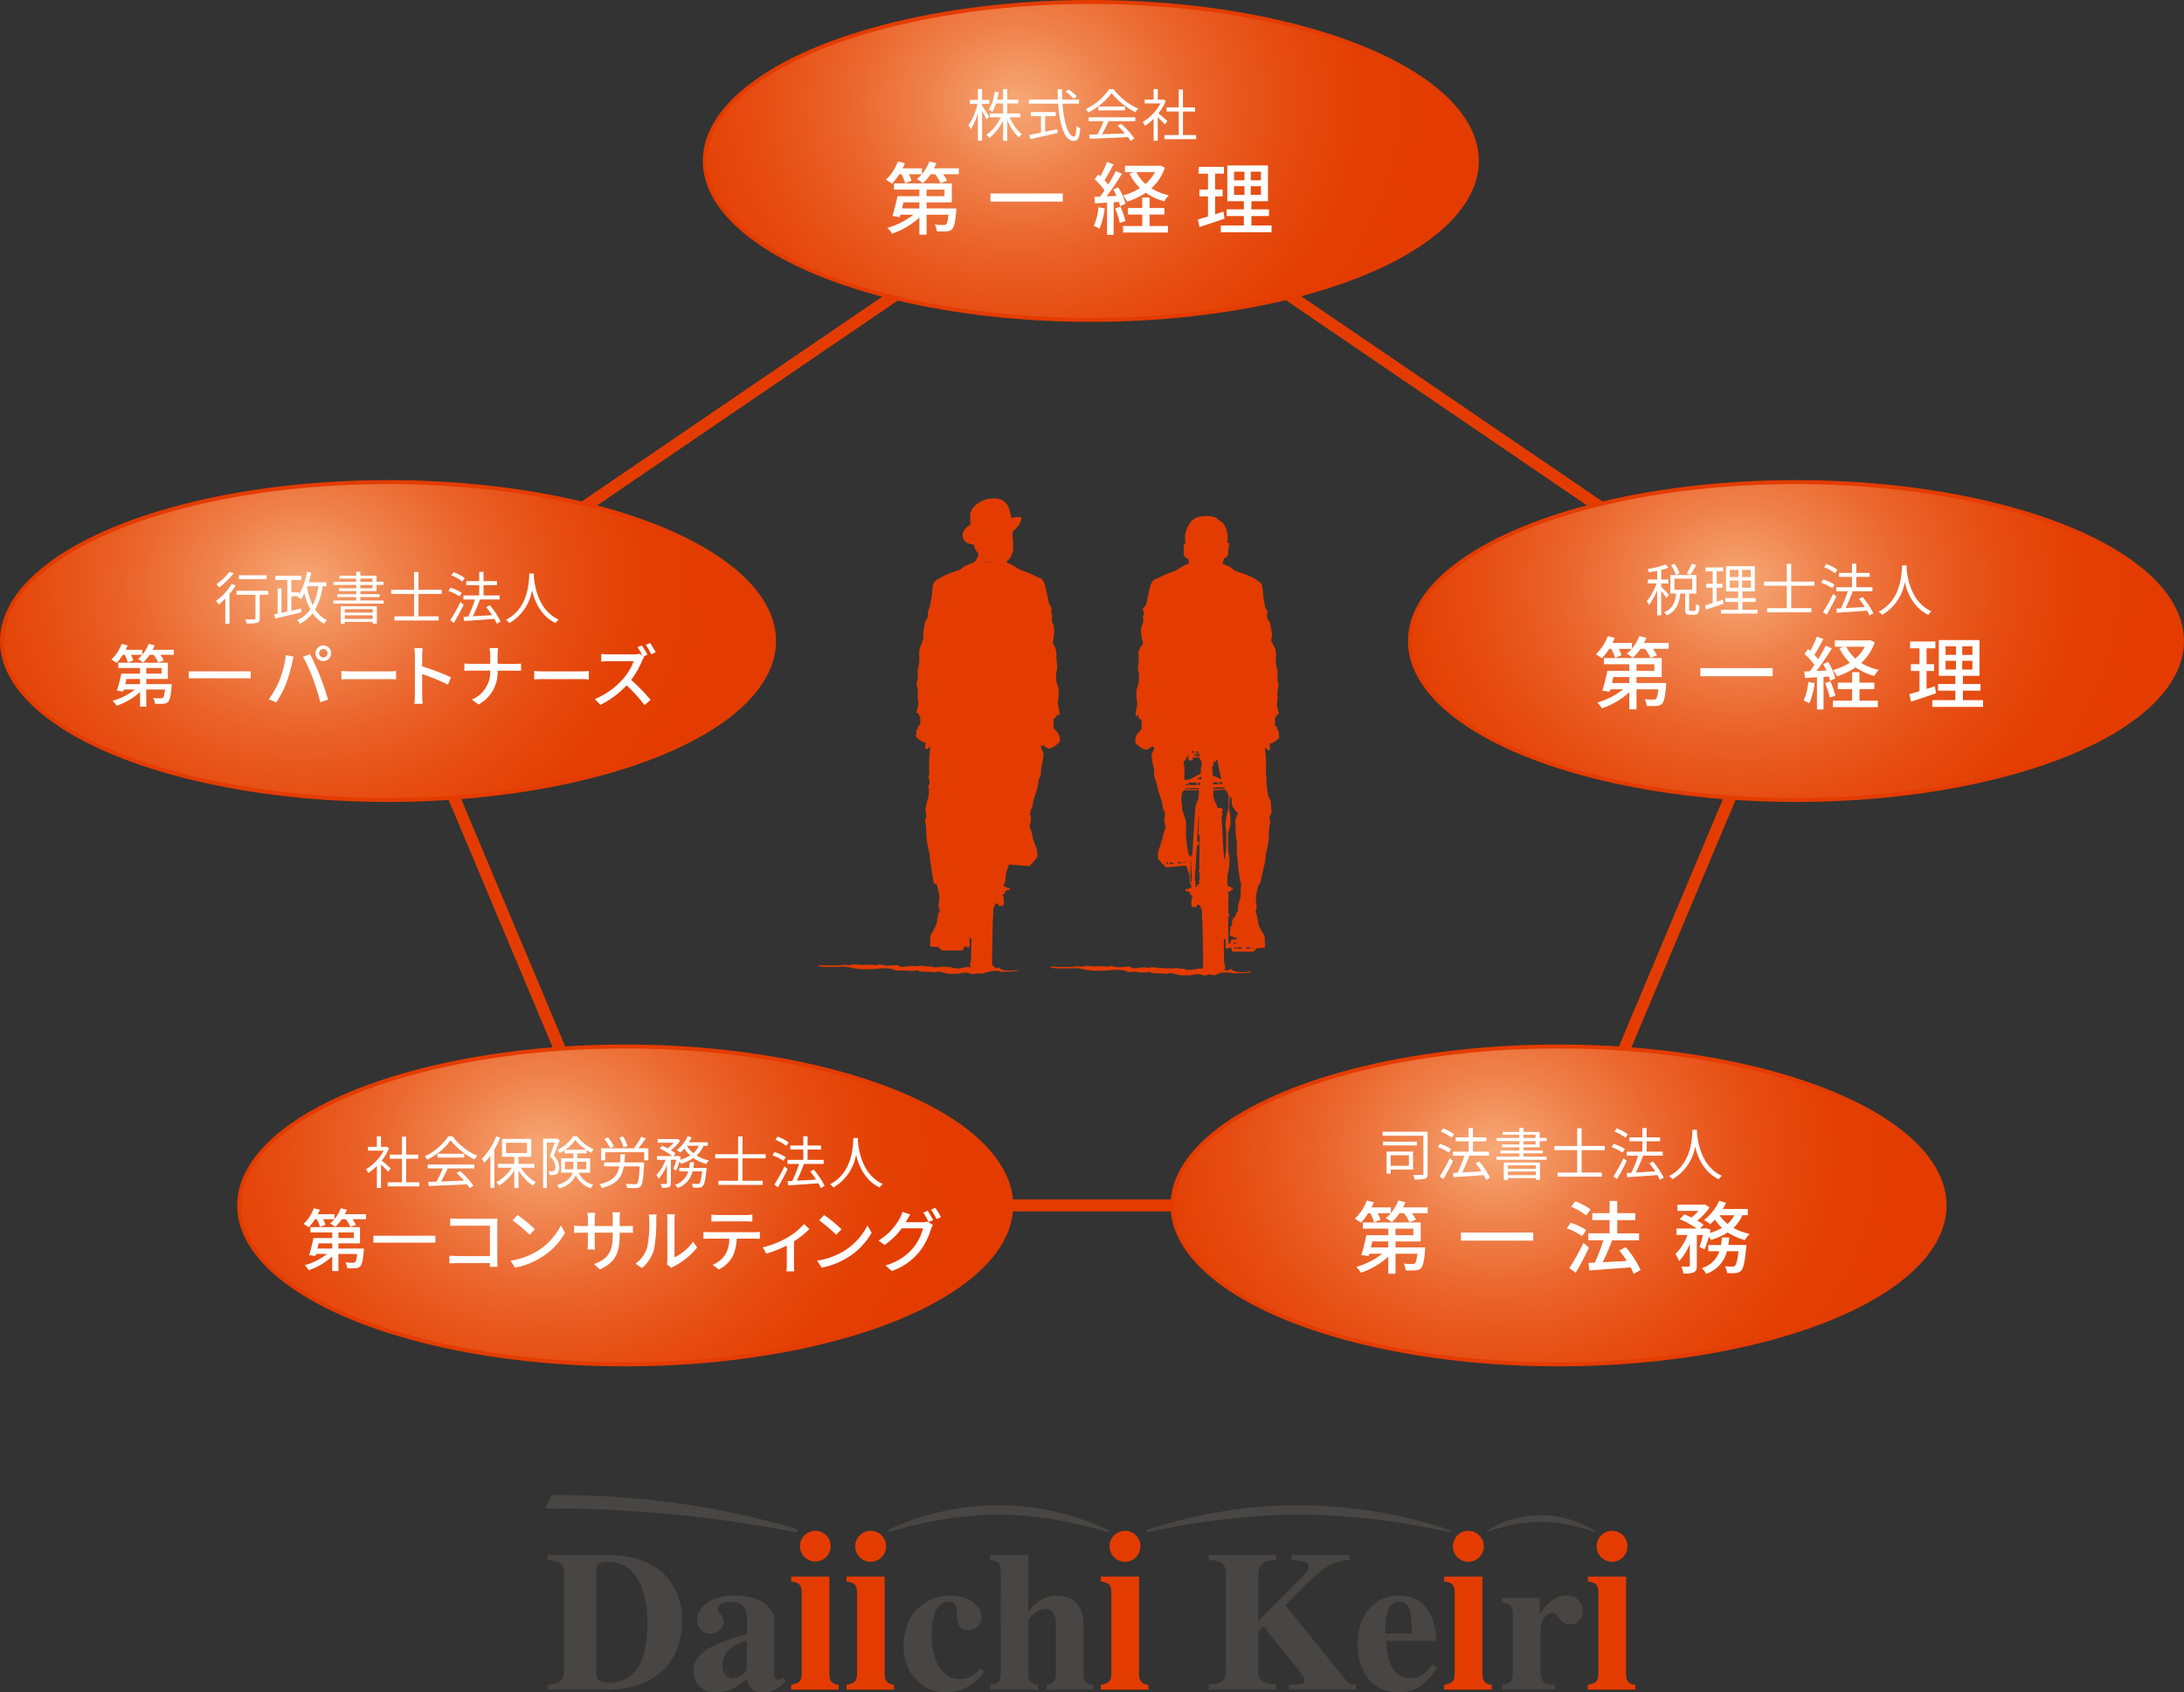<svg xmlns="http://www.w3.org/2000/svg" xmlns:xlink="http://www.w3.org/1999/xlink" width="400.725" height="310.558" viewBox="0 0 400.725 310.558"><rect x="0" y="0" width="400.725" height="310.558" fill="#333333" stroke="none"/><defs><radialGradient id="a" cx="0.36" cy="0.236" r="1.276" gradientTransform="translate(0.276 0.121) scale(0.412 0.838)" gradientUnits="objectBoundingBox"><stop offset="0" stop-color="#f7aa77"/><stop offset="0.017" stop-color="#f6a673"/><stop offset="0.233" stop-color="#ef804a"/><stop offset="0.444" stop-color="#ea6229"/><stop offset="0.646" stop-color="#e64d12"/><stop offset="0.836" stop-color="#e44004"/><stop offset="1" stop-color="#e43c00"/></radialGradient><radialGradient id="b" cx="0.36" cy="0.236" r="1.276" gradientTransform="translate(0.27 0.128) scale(0.412 0.838)" xlink:href="#a"/><radialGradient id="c" cx="0.36" cy="0.236" r="1.276" gradientTransform="translate(0.258 0.116) scale(0.412 0.838)" xlink:href="#a"/><radialGradient id="d" cx="0.36" cy="0.236" r="1.276" gradientTransform="translate(0.241 0.121) scale(0.412 0.838)" xlink:href="#a"/><radialGradient id="e" cx="0.36" cy="0.236" r="1.276" gradientTransform="translate(0.247 0.128) scale(0.412 0.838)" xlink:href="#a"/></defs><g transform="translate(-1027.244 -690.158)"><g transform="translate(1127.316 964.521)"><g transform="translate(0.392 10.999)"><path d="M1062.482,862.029c-.037-.8-.073-1.717,2.263-1.717,6.282,0,7.121,7.777,7.121,11.1,0,8.728-3.213,11.065-7.3,11.065-1.754,0-2.083-.659-2.083-2.12Zm-8.947,21.727h11.54c9.2-.292,13.147-5.989,13.147-12.708,0-5.624-3.323-11.978-13.548-11.978h-11.138v.913c1.425.146,3.031.218,3.031,2.446v18c0,1.349-.73,2.408-3.031,2.408Z" transform="translate(-1053.535 -859.071)" fill="#474645"/><path d="M1091.775,880.572a3.632,3.632,0,0,1-2.593,1.57c-1.315,0-1.863-1.316-1.863-2.448,0-3.176,3.615-4.234,4.455-4.418Zm6.573,1.314-.364.364a.468.468,0,0,1-.366.148.779.779,0,0,1-.8-.913v-9.533c0-3.432-3.249-5-7.3-5-4.528,0-6.829,2.229-6.829,4.529a2.445,2.445,0,0,0,4.857.439c0-1.426-1.1-1.717-1.1-2.484,0-.585.84-1.315,2.154-1.315,2.7,0,3.214,1.351,3.214,3.214V874c-5.186,1.57-9.824,3.03-9.824,6.827a3.844,3.844,0,0,0,4.017,3.908,8.24,8.24,0,0,0,5.807-2.555c.219,1.023.511,2.555,3.067,2.555a5.284,5.284,0,0,0,4.017-2.082Z" transform="translate(-1055.221 -859.538)" fill="#474645"/><path d="M1137.769,880.9a8.432,8.432,0,0,1-6.975,3.833c-4.674,0-7.814-3.87-7.814-8.362,0-7.193,5.185-9.422,8.617-9.422,2.593,0,5.661,1.351,5.661,3.98a2.265,2.265,0,0,1-2.484,2.338c-2.044,0-2.044-1.789-2.044-3.762a1.422,1.422,0,0,0-1.5-1.424c-2.849,0-3.1,4.493-3.1,6.135,0,5.113,2.228,8.07,5.075,8.07a4.751,4.751,0,0,0,3.908-2.043Z" transform="translate(-1057.65 -859.538)" fill="#474645"/><path d="M1158.782,883.756H1150.2v-.876c1.205-.11,1.716-.73,1.716-2.082v-8.837c0-1.022-.038-3.031-2.009-3.031a4.169,4.169,0,0,0-3.031,2.119v9.75a1.77,1.77,0,0,0,1.789,2.082v.876h-8.8v-.876c1.314-.256,1.935-.4,1.935-2.191V862.065c0-1.717-.511-1.826-1.935-2.119v-.876h7.011v10.262c1.753-2.045,3.324-2.849,5.222-2.849,2.009,0,4.894,1.132,4.894,5.149v9.057c0,.621,0,2.191,1.789,2.191Z" transform="translate(-1058.651 -859.071)" fill="#474645"/><path d="M1209.475,883.756h-12.27v-.913c2.229-.073,2.885-.182,2.885-.765,0-.475-.292-.914-.878-1.608l-6.645-8.29-.986.912v7.157c0,2.192,1.278,2.338,3.214,2.593v.913h-12.306v-.913c2.007-.218,3.176-.364,3.176-2.593V862.575c0-2.409-1.5-2.482-3.176-2.592v-.913h12.342v.913c-2.008.146-3.25.218-3.25,3.359v7.814l7.924-7.961c.987-.986,1.315-1.314,1.315-2.007,0-.84-.474-1.059-3.1-1.205v-.913h10.554v.913c-3.835.218-5.587,2.008-11.722,8.29l11.137,13.8a2.082,2.082,0,0,0,1.79.765Z" transform="translate(-1061.177 -859.071)" fill="#474645"/><path d="M1216.6,873.925c0-5.039,1.242-5.843,2.593-5.843a1.985,1.985,0,0,1,1.972,1.718,22.079,22.079,0,0,1,.33,4.125Zm8.692,5.733c-.694.842-1.972,2.448-4.128,2.448-3.468,0-4.272-3.725-4.38-6.829h9.2c-.109-1.972-.583-8.327-6.937-8.327-4.2,0-7.523,3.433-7.523,8.838,0,6.244,3.724,8.946,7.413,8.946,2.922,0,5-1.167,7.231-4.564Z" transform="translate(-1062.897 -859.538)" fill="#474645"/><path d="M1249.423,884.223h-9.714v-.876c1.168-.219,1.973-.365,1.973-2.191V870.419c0-1.826-.878-2.008-1.973-2.154v-.877h6.9v2.885h.072c.768-1.132,2.41-3.324,4.785-3.324a2.823,2.823,0,0,1,3.03,2.849,2.28,2.28,0,0,1-2.336,2.447c-2.119,0-2.082-2.155-3.25-2.155-.548,0-2.155.8-2.155,3.469v6.9c0,2.227.438,2.775,2.666,2.885Z" transform="translate(-1064.567 -859.538)" fill="#474645"/></g><g transform="translate(45.091 6.544)"><path d="M1109.776,883.475h-8.727V882.6c1.314-.328,1.935-.438,1.935-2.191V865.765c0-1.642-.548-1.9-1.935-2.155v-.876h7.01v17.784c0,1.133.293,1.936,1.717,2.082Zm-4.273-29.14a2.821,2.821,0,0,1,2.812,2.848,2.83,2.83,0,0,1-5.659,0A2.827,2.827,0,0,1,1105.5,854.335Z" transform="translate(-1101.049 -854.335)" fill="#e43c00"/><path d="M1120.568,883.475h-8.728V882.6c1.314-.328,1.935-.438,1.935-2.191V865.765c0-1.642-.548-1.9-1.935-2.155v-.876h7.01v17.784c0,1.133.293,1.936,1.718,2.082Zm-4.273-29.14a2.82,2.82,0,0,1,2.811,2.848,2.83,2.83,0,0,1-5.66,0A2.828,2.828,0,0,1,1116.3,854.335Z" transform="translate(-1101.688 -854.335)" fill="#e43c00"/><path d="M1170.175,883.475h-8.726V882.6c1.314-.328,1.935-.438,1.935-2.191V865.765c0-1.642-.548-1.9-1.935-2.155v-.876h7.012v17.784c0,1.133.291,1.936,1.714,2.082Zm-4.272-29.14a2.821,2.821,0,0,1,2.813,2.848,2.83,2.83,0,0,1-5.661,0A2.828,2.828,0,0,1,1165.9,854.335Z" transform="translate(-1104.628 -854.335)" fill="#e43c00"/><path d="M1237.14,883.475h-8.727V882.6c1.315-.328,1.935-.438,1.935-2.191V865.765c0-1.642-.548-1.9-1.935-2.155v-.876h7.012v17.784c0,1.133.292,1.936,1.715,2.082Zm-4.272-29.14a2.82,2.82,0,0,1,2.812,2.848,2.83,2.83,0,0,1-5.66,0A2.828,2.828,0,0,1,1232.868,854.335Z" transform="translate(-1108.596 -854.335)" fill="#e43c00"/><path d="M1265.166,883.475h-8.727V882.6c1.315-.328,1.936-.438,1.936-2.191V865.765c0-1.642-.548-1.9-1.936-2.155v-.876h7.012v17.784c0,1.133.292,1.936,1.715,2.082Zm-4.272-29.14a2.821,2.821,0,0,1,2.812,2.848,2.83,2.83,0,0,1-5.66,0A2.828,2.828,0,0,1,1260.894,854.335Z" transform="translate(-1110.257 -854.335)" fill="#e43c00"/></g><g transform="translate(62.789 1.854)"><path d="M1160.326,853.873a47.241,47.241,0,0,0-40.344,0,.218.218,0,0,0-.107.112.193.193,0,0,0,0,.15.223.223,0,0,0,.116.107.256.256,0,0,0,.164.008,74.159,74.159,0,0,1,19.994-3.218,72.547,72.547,0,0,1,20,3.218.259.259,0,0,0,.165-.008.214.214,0,0,0,.114-.107.187.187,0,0,0,.006-.15A.216.216,0,0,0,1160.326,853.873Z" transform="translate(-1119.862 -849.35)" fill="#474645"/></g><path d="M1053.118,849.812a236.732,236.732,0,0,1,45.654,4.321.8.8,0,0,0,.375-.013.47.47,0,0,0,.261-.167.209.209,0,0,0,.011-.233.414.414,0,0,0-.246-.173,155.148,155.148,0,0,0-44.963-6.167Z" transform="translate(-1053.118 -847.379)" fill="#474645"/><g transform="translate(172.744 3.682)"><path d="M1256.49,854.128a18.5,18.5,0,0,0-19.687,0,.129.129,0,0,0-.053.071.142.142,0,0,0,0,.092.123.123,0,0,0,.055.068.1.1,0,0,0,.081,0,28.759,28.759,0,0,1,9.757-1.85,28.131,28.131,0,0,1,9.758,1.85.094.094,0,0,0,.081,0,.119.119,0,0,0,.055-.068.147.147,0,0,0,0-.092A.13.13,0,0,0,1256.49,854.128Z" transform="translate(-1236.744 -851.293)" fill="#474645"/></g><g transform="translate(110.258 1.854)"><path d="M1225.964,853.873a87.316,87.316,0,0,0-55.477,0,.271.271,0,0,0-.149.112.147.147,0,0,0,.008.15.285.285,0,0,0,.158.107.477.477,0,0,0,.225.008,137.454,137.454,0,0,1,27.5-3.218,134.42,134.42,0,0,1,27.5,3.218.484.484,0,0,0,.227-.008.286.286,0,0,0,.158-.107.141.141,0,0,0,.006-.15A.261.261,0,0,0,1225.964,853.873Z" transform="translate(-1170.321 -849.35)" fill="#474645"/></g></g><g transform="translate(1027.606 690.521)"><path d="M1203.465,683.743,1074.3,771.768l43.579,103.642h171.175l43.579-103.642Z" transform="translate(-1003.451 -654.577)" fill="none" stroke="#e43c00" stroke-miterlimit="10" stroke-width="2.19"/><g transform="translate(258.333 88.099)"><ellipse cx="70.833" cy="29.167" rx="70.833" ry="29.167" stroke="#e43c00" stroke-miterlimit="10" stroke-width="0.725" fill="url(#a)"/><g transform="translate(34.112 14.961)"><path d="M1230.1,738.76a11.987,11.987,0,0,0-.948-1.291v4.455h-.749v-4.6a11.072,11.072,0,0,1-1.508,2.727,3.6,3.6,0,0,0-.385-.707,10.729,10.729,0,0,0,1.789-3.258h-1.592v-.728h1.7v-1.581c-.509.1-1.04.187-1.519.259a2.938,2.938,0,0,0-.24-.6,15.58,15.58,0,0,0,3.3-.833l.533.583a8.678,8.678,0,0,1-1.323.416v1.759h1.3v.728h-1.3v.634c.323.271,1.208,1.188,1.416,1.426Zm5.13,2.362c.218,0,.27-.167.291-1.3a1.94,1.94,0,0,0,.676.311c-.073,1.332-.269,1.686-.883,1.686h-.885c-.719,0-.886-.228-.886-1v-2.892h-.885c-.187,1.748-.7,3.235-2.5,4.025a2.448,2.448,0,0,0-.467-.592c1.624-.657,2.039-1.957,2.206-3.434h-1.062v-3.394h4.767v3.394h-1.323v2.892c0,.26.032.3.261.3Zm-3.382-6.6a8.064,8.064,0,0,0-.9-1.791l.645-.272a7.7,7.7,0,0,1,.926,1.739Zm-.272,2.716h3.258v-2.03h-3.258Zm3.986-4.528a17.5,17.5,0,0,1-1.071,1.789l-.645-.259a11.076,11.076,0,0,0,.936-1.8Z" transform="translate(-1217.154 -732.443)" fill="#fff"/><path d="M1236.957,739.636c-1.114.376-2.3.781-3.226,1.083l-.178-.78c.386-.115.864-.26,1.395-.439v-2.8h-1.187v-.73h1.187v-2.258h-1.29v-.728h3.226v.728h-1.2v2.258h1.05v.73h-1.05v2.57l1.133-.375Zm6.212,1.1v.707h-6.7v-.707h3.164v-1.426h-2.361v-.707h2.361v-1.218H1237.4v-4.631h5.286v4.631h-2.27v1.218h2.425v.707h-2.425v1.426Zm-5.066-5.995h1.581v-1.311H1238.1Zm0,1.966h1.581V735.38H1238.1Zm3.84-3.277h-1.593v1.311h1.593Zm0,1.945h-1.593v1.332h1.593Z" transform="translate(-1213.511 -732.28)" fill="#fff"/><path d="M1245.679,736.486V740.6h3.7v.759h-8.127V740.6h3.61v-4.112h-4.193v-.759h4.193V732.47h.813v3.258h4.256v.759Z" transform="translate(-1209.827 -732.429)" fill="#fff"/><path d="M1249.629,736.956a8.831,8.831,0,0,0-2.05-1.02l.405-.592a8.729,8.729,0,0,1,2.061.956Zm.759,1.52c-.519,1.092-1.206,2.373-1.789,3.34l-.657-.5a31.106,31.106,0,0,0,1.863-3.34Zm-.24-4.258a8.345,8.345,0,0,0-2.018-1.133l.417-.572a7.639,7.639,0,0,1,2.039,1.071Zm6.307,7.743a6.9,6.9,0,0,0-.437-.885c-2.009.156-4.1.291-5.537.385l-.114-.769.863-.043a24.558,24.558,0,0,0,1.249-3.132h-2.123v-.739h2.893v-1.906h-2.373v-.727h2.373v-1.7h.791v1.7h2.466v.727h-2.466v1.906H1257v.739h-3.6c-.384.989-.874,2.174-1.332,3.08,1.073-.053,2.312-.124,3.538-.208a17.929,17.929,0,0,0-1.07-1.478l.654-.344a14.054,14.054,0,0,1,1.988,2.988Z" transform="translate(-1206.255 -732.44)" fill="#fff"/><path d="M1259.686,732.656c-.009.135-.009.3-.02.478.094,1.373.655,6.182,4.569,7.971a2.355,2.355,0,0,0-.572.636c-2.686-1.27-3.83-3.934-4.329-6.016a8.62,8.62,0,0,1-4.164,6.016,2.79,2.79,0,0,0-.624-.592c4.214-2.155,4.214-7.121,4.286-8.492Z" transform="translate(-1202.65 -732.333)" fill="#fff"/><path d="M1233.713,742.469v1.077h-2.888a7.211,7.211,0,0,1,.73,1.2l-1.182.467a7.845,7.845,0,0,0-1.006-1.663h-.83a8.774,8.774,0,0,1-1.416,1.648,6.609,6.609,0,0,0-1.106-.757,5.9,5.9,0,0,0,.918-.891h-2.4a5.983,5.983,0,0,1,.51,1.182l-1.165.481a8.776,8.776,0,0,0-.687-1.663h-.393a10.344,10.344,0,0,1-1.34,1.736c-.264-.19-.8-.554-1.109-.73a8.99,8.99,0,0,0,2.2-3.353l1.282.337c-.13.3-.276.625-.422.933h3.557v1.048a7.538,7.538,0,0,0,1.356-2.318l1.3.32c-.13.322-.278.642-.438.95Zm-.452,7.361s-.015.35-.029.525c-.176,1.983-.364,2.872-.73,3.252a1.382,1.382,0,0,1-1.006.422,14.263,14.263,0,0,1-1.821,0,2.934,2.934,0,0,0-.379-1.238,11.541,11.541,0,0,0,1.575.073.75.75,0,0,0,.508-.117c.19-.188.32-.686.439-1.763h-4.009v3.674h-1.326v-3.15a14.2,14.2,0,0,1-5.016,2.96,5.467,5.467,0,0,0-.875-1.064,13.754,13.754,0,0,0,4.783-2.42h-2.363l-.13.436-1.341-.19c.307-.976.686-2.463.918-3.645h4.025v-1.209h-4.666v-1.136h10.612v3.485h-4.62v1.106Zm-9.7-1.106c-.088.364-.174.743-.262,1.106h3.18v-1.106Zm4.244-1.14h3.279v-1.209h-3.279Z" transform="translate(-1220.344 -727.913)" fill="#fff"/><path d="M1246.251,745.081v1.487h-13.268v-1.487Z" transform="translate(-1213.805 -725.905)" fill="#fff"/><path d="M1247.49,749.8a13.541,13.541,0,0,1-.977,3.717,5.866,5.866,0,0,0-1.035-.51,10.983,10.983,0,0,0,.859-3.411Zm1.633-1.137v5.993h-1.211v-5.921c-.8.044-1.546.088-2.2.13l-.117-1.194,1.021-.03c.262-.349.554-.744.831-1.152a13.848,13.848,0,0,0-1.807-2.041l.655-.888c.131.1.263.217.393.334a16.772,16.772,0,0,0,1.2-2.639l1.2.467c-.51.976-1.121,2.1-1.648,2.9a10.194,10.194,0,0,1,.7.8c.525-.86,1.021-1.75,1.385-2.493l1.123.51c-.816,1.328-1.866,2.916-2.813,4.141.583-.014,1.2-.044,1.822-.086-.19-.41-.395-.818-.6-1.182l.918-.379a11.315,11.315,0,0,1,1.326,3.018l-.991.437a5.827,5.827,0,0,0-.234-.786Zm1.253.816a16.85,16.85,0,0,1,.918,2.638l-1.035.351a15.385,15.385,0,0,0-.86-2.669Zm8.149-7.173a9.054,9.054,0,0,1-2.478,3.806,10.2,10.2,0,0,0,3.208,1.269,4.953,4.953,0,0,0-.816,1.123,10.807,10.807,0,0,1-3.441-1.575,12.959,12.959,0,0,1-3.412,1.633,4.969,4.969,0,0,0-.757-1.138,11.425,11.425,0,0,0,3.12-1.356,8.991,8.991,0,0,1-1.91-2.666l.8-.264h-1.634v-1.165h6.168l.263-.058Zm-2.813,10.715h3.368v1.2h-8.239v-1.2h3.529v-2.1h-2.625v-1.2h2.625V747.8h1.342v1.926h2.727v1.2h-2.727Zm-2.42-9.885a7.047,7.047,0,0,0,1.677,2.173,7.8,7.8,0,0,0,1.734-2.173Z" transform="translate(-1207.342 -727.883)" fill="#fff"/><path d="M1263.166,751.442c-1.591.554-3.282,1.124-4.594,1.546l-.32-1.385c.525-.146,1.165-.32,1.866-.54v-3.7h-1.575v-1.255h1.575v-2.9h-1.72v-1.253h4.637v1.253h-1.619v2.9h1.385v1.255h-1.385v3.294c.5-.159,1.021-.319,1.516-.495Zm8.615,1.268v1.24h-9.316v-1.24h4.227v-1.736h-3.163V749.75h3.163v-1.5h-3.031V741.69h7.464v6.559h-3.047v1.5h3.236v1.224h-3.236v1.736Zm-6.883-8.3h1.912V742.84H1264.9Zm0,2.683h1.912v-1.6H1264.9Zm4.928-4.258h-1.866v1.575h1.866Zm0,2.654h-1.866v1.6h1.866Z" transform="translate(-1200.734 -727.659)" fill="#fff"/></g></g><g transform="translate(214.769 191.667)"><ellipse cx="70.833" cy="29.167" rx="70.833" ry="29.167" stroke="#e43c00" stroke-miterlimit="10" stroke-width="0.725" fill="url(#b)"/><g transform="translate(33.456 14.951)"><path d="M1202.82,808.825c0,.531-.112.8-.467.938a6.827,6.827,0,0,1-1.934.144,2.823,2.823,0,0,0-.272-.832c.718.021,1.437.021,1.645.011s.25-.064.25-.261v-6.94h-7.483v-.739h8.262Zm-1.966-5.162h-6.223v-.7h6.223Zm-4.807,4.425v.759h-.76v-4.069h4.86v3.311Zm0-2.623V807.4h3.34v-1.936Z" transform="translate(-1189.463 -800.459)" fill="#fff"/><path d="M1203.274,805.212a8.74,8.74,0,0,0-2.05-1.018l.405-.593a8.719,8.719,0,0,1,2.061.956Zm.76,1.52c-.521,1.093-1.208,2.373-1.791,3.341l-.655-.5a31.406,31.406,0,0,0,1.863-3.34Zm-.24-4.258a8.317,8.317,0,0,0-2.019-1.133l.416-.572a7.6,7.6,0,0,1,2.041,1.071Zm6.306,7.743a6.947,6.947,0,0,0-.437-.885c-2.008.156-4.1.291-5.535.385l-.115-.769.863-.042a24.482,24.482,0,0,0,1.249-3.132H1204v-.739h2.894V803.13h-2.373V802.4h2.373v-1.7h.791v1.7h2.467v.727h-2.467v1.906h2.956v.739h-3.6c-.384.989-.874,2.174-1.332,3.08,1.073-.053,2.309-.125,3.538-.208a17.244,17.244,0,0,0-1.073-1.478l.657-.343a14.185,14.185,0,0,1,1.987,2.986Z" transform="translate(-1186.014 -800.686)" fill="#fff"/><path d="M1217.536,805.958v.573h-9.2v-.573h4.185v-.613h-3.478v-.531h3.478v-.572h-3.185v-.52h3.185v-.613h-4.164v-.583h4.164v-.584h-3.071v-.521h3.071v-.728h.759v.728h2.976v1.1h1.271v.583h-1.271v1.133h-2.976v.572h3.549v.531h-3.549v.613Zm-7.867,1.063h6.64v3.193h-.771v-.322h-5.119v.344h-.75Zm.75.53v.636h5.119v-.636Zm5.119,1.8v-.666h-5.119v.666Zm-2.258-6.827h2.217v-.584h-2.217Zm0,1.2h2.217v-.613h-2.217Z" transform="translate(-1182.335 -800.693)" fill="#fff"/><path d="M1220.329,804.743v4.112h3.705v.759h-8.127v-.759h3.611v-4.112h-4.194v-.759h4.194v-3.258h.81v3.258h4.258v.759Z" transform="translate(-1178.72 -800.675)" fill="#fff"/><path d="M1224.281,805.212a8.745,8.745,0,0,0-2.05-1.018l.405-.593a8.722,8.722,0,0,1,2.06.956Zm.76,1.52c-.521,1.093-1.208,2.373-1.791,3.341l-.655-.5a31.342,31.342,0,0,0,1.863-3.34Zm-.24-4.258a8.322,8.322,0,0,0-2.02-1.133l.416-.572a7.6,7.6,0,0,1,2.041,1.071Zm6.306,7.743a6.966,6.966,0,0,0-.437-.885c-2.008.156-4.1.291-5.537.385l-.114-.769.863-.042a24.464,24.464,0,0,0,1.249-3.132h-2.123v-.739h2.892V803.13h-2.372V802.4h2.372v-1.7h.792v1.7h2.467v.727h-2.467v1.906h2.956v.739h-3.6c-.385.989-.874,2.174-1.332,3.08,1.073-.053,2.309-.125,3.538-.208a17.218,17.218,0,0,0-1.073-1.478l.657-.343a14.184,14.184,0,0,1,1.988,2.986Z" transform="translate(-1175.147 -800.686)" fill="#fff"/><path d="M1234.34,800.913c-.011.135-.011.3-.021.478.094,1.373.656,6.183,4.569,7.97a2.33,2.33,0,0,0-.572.636c-2.686-1.27-3.83-3.934-4.33-6.015a8.611,8.611,0,0,1-4.162,6.015,2.8,2.8,0,0,0-.625-.592c4.217-2.155,4.217-7.121,4.288-8.492Z" transform="translate(-1171.543 -800.579)" fill="#fff"/><path d="M1204.569,810.726V811.8h-2.887a7.232,7.232,0,0,1,.73,1.2l-1.182.467a7.879,7.879,0,0,0-1.006-1.663h-.83a8.829,8.829,0,0,1-1.414,1.648,6.69,6.69,0,0,0-1.108-.757,5.884,5.884,0,0,0,.918-.891h-2.4a5.967,5.967,0,0,1,.51,1.182l-1.165.481a8.648,8.648,0,0,0-.686-1.663h-.395a10.323,10.323,0,0,1-1.34,1.736c-.262-.19-.8-.554-1.109-.728a9.012,9.012,0,0,0,2.2-3.353l1.282.335c-.13.305-.276.625-.422.933h3.558v1.048a7.574,7.574,0,0,0,1.355-2.317l1.3.32c-.13.32-.278.64-.439.948Zm-.452,7.36s-.015.351-.029.525c-.174,1.983-.364,2.874-.73,3.252a1.382,1.382,0,0,1-1.006.422,14.246,14.246,0,0,1-1.821,0,2.942,2.942,0,0,0-.379-1.238,11.55,11.55,0,0,0,1.575.073.766.766,0,0,0,.51-.115c.188-.19.32-.687.437-1.765h-4.009v3.673h-1.326v-3.15a14.2,14.2,0,0,1-5.016,2.96,5.493,5.493,0,0,0-.875-1.063,13.76,13.76,0,0,0,4.783-2.42h-2.363l-.13.435-1.341-.188c.306-.977.686-2.464.918-3.645h4.025v-1.211h-4.666v-1.136h10.612v3.485h-4.62v1.106Zm-9.7-1.106c-.087.364-.175.744-.263,1.106h3.18V816.98Zm4.244-1.138h3.281v-1.211h-3.281Z" transform="translate(-1191.2 -796.159)" fill="#fff"/><path d="M1217.3,813.338v1.487h-13.266v-1.487Z" transform="translate(-1184.562 -794.151)" fill="#fff"/><path d="M1219.648,816a11.285,11.285,0,0,0-2.815-1.441l.7-1.05a12.688,12.688,0,0,1,2.859,1.341Zm1.253,2.086a48.873,48.873,0,0,1-2.435,4.607l-1.165-.86a41.1,41.1,0,0,0,2.579-4.622Zm-.5-5.905a11.455,11.455,0,0,0-2.771-1.589l.744-1a10.986,10.986,0,0,1,2.816,1.487Zm8.7,10.732a9.932,9.932,0,0,0-.554-1.2c-2.727.217-5.582.407-7.567.554l-.19-1.372,1.168-.058a28.9,28.9,0,0,0,1.574-4.1h-2.755v-1.282h3.907v-2.42h-3.177V811.76h3.177v-2.246h1.4v2.246h3.324v1.284h-3.324v2.42h4.009v1.282h-4.942c-.5,1.328-1.138,2.828-1.736,4.024,1.37-.073,2.9-.161,4.418-.247a19.209,19.209,0,0,0-1.357-1.9l1.167-.613a17.418,17.418,0,0,1,2.725,4.185Z" transform="translate(-1177.939 -796.13)" fill="#fff"/><path d="M1242.252,812.144a7.056,7.056,0,0,1-1.618,2.332,10.278,10.278,0,0,0,2.945,1.094,4.922,4.922,0,0,0-.845,1.136,10.314,10.314,0,0,1-3.164-1.4,12.173,12.173,0,0,1-3.077,1.37,3.926,3.926,0,0,0-.379-.6,19.948,19.948,0,0,1-.8,2.347l-.933-.467a15.979,15.979,0,0,0,.642-2.187H1233.9v5.6c0,.656-.1,1.02-.54,1.253a5.044,5.044,0,0,1-1.926.219,4.71,4.71,0,0,0-.393-1.282c.584.029,1.167.029,1.343.014s.232-.042.232-.219v-3.951a10.3,10.3,0,0,1-1.968,3.164,6.55,6.55,0,0,0-.684-1.3,9.65,9.65,0,0,0,2.23-3.5h-2.027v-1.181h3.717a18.133,18.133,0,0,0-3.12-1.721l.845-.876c.408.161.875.364,1.311.584a8.326,8.326,0,0,0,1.255-1.224h-3.834V810.2h4.8l.22-.044.874.54a10.265,10.265,0,0,1-2.273,2.434,10.133,10.133,0,0,1,1.166.772l-.628.686h.9l.2-.073.816.291c-.044.19-.088.379-.13.583a9.659,9.659,0,0,0,2.229-.918,8.515,8.515,0,0,1-1.3-1.529,10.063,10.063,0,0,1-.875.845,7.881,7.881,0,0,0-1.123-.774,8.706,8.706,0,0,0,2.771-3.513l1.267.35a12.149,12.149,0,0,1-.6,1.15h4.591v1.138Zm.743,5.467s-.015.349-.044.539c-.247,2.61-.51,3.733-.918,4.17a1.552,1.552,0,0,1-.976.439,14.964,14.964,0,0,1-1.619,0,3.539,3.539,0,0,0-.366-1.255c.569.059,1.109.073,1.356.073a.559.559,0,0,0,.467-.161c.247-.219.452-.962.642-2.667h-2.115a5.823,5.823,0,0,1-3.819,4.154,4.055,4.055,0,0,0-.8-1.048,4.818,4.818,0,0,0,3.235-3.106H1236v-1.136h2.332c.073-.452.132-.9.176-1.385h1.342c-.044.481-.1.933-.175,1.385Zm-4.927-5.467a6.648,6.648,0,0,0,1.472,1.6,5.282,5.282,0,0,0,1.225-1.6Z" transform="translate(-1171.147 -796.134)" fill="#fff"/></g></g><g transform="translate(128.956)"><ellipse cx="70.833" cy="29.167" rx="70.833" ry="29.167" stroke="#e43c00" stroke-miterlimit="10" stroke-width="0.725" fill="url(#c)"/><g transform="translate(33.236 15.966)"><path d="M1147.783,680.64c-.146-.354-.51-1.029-.812-1.581v5.484h-.76v-5.078a11.577,11.577,0,0,1-1.3,2.977,3.848,3.848,0,0,0-.426-.748,11.064,11.064,0,0,0,1.643-3.925h-1.4v-.728h1.487v-2h.76v2h1.322v.728h-1.322v.344c.281.386,1.1,1.675,1.279,1.986Zm4.256-.407a8.338,8.338,0,0,0,2.238,3.124,2.752,2.752,0,0,0-.562.593,9.811,9.811,0,0,1-2.123-3.238v3.83h-.762v-3.736a8.94,8.94,0,0,1-2.528,3.227,2.878,2.878,0,0,0-.531-.593,7.964,7.964,0,0,0,2.624-3.208h-2.03v-.705h2.465V677.7h-1.29a6.406,6.406,0,0,1-.677,1.528,3.03,3.03,0,0,0-.634-.384,8.211,8.211,0,0,0,1.061-3.309l.719.123c-.073.46-.167.906-.272,1.332h1.092v-1.935h.762v1.935h2.027v.71h-2.027v1.832h2.393v.705Z" transform="translate(-1129.335 -675.043)" fill="#fff"/><path d="M1157.95,677.719c.259,3.5,1.071,6.027,2.1,6.027.281,0,.4-.572.469-1.957a2.144,2.144,0,0,0,.686.426c-.135,1.8-.427,2.332-1.217,2.332-1.687,0-2.549-2.986-2.831-6.828h-5.37v-.759h5.318c-.032-.613-.041-1.249-.053-1.883h.813c0,.643.009,1.27.041,1.883h3.08v.759Zm-3.186,5.142c.73-.156,1.479-.3,2.229-.467l.061.686c-1.759.416-3.663.854-4.983,1.146l-.24-.762c.583-.112,1.341-.27,2.174-.435V680.01h-1.853v-.75h4.558v.75h-1.947Zm5.258-6.027a9.081,9.081,0,0,0-1.479-1.3l.522-.426a9.014,9.014,0,0,1,1.5,1.24Z" transform="translate(-1125.557 -675.025)" fill="#fff"/><path d="M1163.76,675.056a11.21,11.21,0,0,0,4.537,3.56,4.2,4.2,0,0,0-.5.686,12.733,12.733,0,0,1-4.391-3.507,11.922,11.922,0,0,1-4.3,3.549,2.389,2.389,0,0,0-.446-.615,10.937,10.937,0,0,0,4.308-3.673Zm-4.558,5.171h8.553v.719h-4.88c-.364.769-.813,1.666-1.229,2.393,1.29-.041,2.759-.093,4.217-.155a16.26,16.26,0,0,0-1.375-1.405l.656-.355a13.875,13.875,0,0,1,2.446,2.716l-.7.428a6.521,6.521,0,0,0-.478-.7c-2.549.126-5.245.24-7.025.3l-.1-.759c.446-.011.966-.023,1.528-.042a19.237,19.237,0,0,0,1.124-2.425H1159.2Zm6.69-1.976v.707h-4.922v-.707Z" transform="translate(-1122.002 -675.036)" fill="#fff"/><path d="M1169.621,681.554c-.271-.3-.842-.885-1.311-1.323v4.309h-.76v-4.027a10.114,10.114,0,0,1-1.592,1.29,3.584,3.584,0,0,0-.407-.7,9.025,9.025,0,0,0,3.258-3.412h-2.894v-.71h1.634v-1.935h.76v1.935h.9l.135-.029.438.291a9.666,9.666,0,0,1-1.343,2.267c.478.385,1.395,1.188,1.654,1.416Zm5.736,1.936v.759h-5.828v-.759h2.632v-4.32h-2.229v-.75h2.229v-3.3h.77v3.3h2.217v.75h-2.217v4.32Z" transform="translate(-1118.436 -675.04)" fill="#fff"/><path d="M1147.871,685.068v1.079h-2.888a7.116,7.116,0,0,1,.728,1.2l-1.181.466a7.891,7.891,0,0,0-1.006-1.661h-.831a8.885,8.885,0,0,1-1.414,1.648,6.6,6.6,0,0,0-1.108-.759,5.828,5.828,0,0,0,.918-.889h-2.405a5.926,5.926,0,0,1,.511,1.18l-1.168.481a8.546,8.546,0,0,0-.684-1.661h-.395a10.168,10.168,0,0,1-1.341,1.736c-.262-.19-.8-.555-1.108-.73a8.955,8.955,0,0,0,2.2-3.353l1.284.335c-.132.306-.276.627-.424.933h3.557v1.05a7.592,7.592,0,0,0,1.356-2.318l1.3.32c-.132.322-.278.642-.439.948Zm-.452,7.362s-.015.351-.03.525c-.176,1.982-.366,2.872-.728,3.252a1.387,1.387,0,0,1-1.006.422,14.594,14.594,0,0,1-1.824,0,2.926,2.926,0,0,0-.378-1.24,11.591,11.591,0,0,0,1.573.074.766.766,0,0,0,.511-.117c.19-.19.32-.686.437-1.765h-4.009v3.673h-1.328v-3.148a14.166,14.166,0,0,1-5.015,2.959,5.6,5.6,0,0,0-.874-1.064,13.683,13.683,0,0,0,4.781-2.42h-2.361l-.132.437-1.341-.19c.307-.976.684-2.463.92-3.645h4.022v-1.209h-4.664v-1.138h10.614v3.485h-4.622v1.108Zm-9.7-1.108c-.088.366-.174.744-.262,1.108h3.177v-1.108Zm4.243-1.138h3.279v-1.209h-3.279Z" transform="translate(-1134.5 -670.513)" fill="#fff"/><path d="M1160.406,687.681v1.487h-13.267v-1.487Z" transform="translate(-1127.962 -668.505)" fill="#fff"/><path d="M1161.646,692.4a13.567,13.567,0,0,1-.976,3.717,5.826,5.826,0,0,0-1.036-.51,11.035,11.035,0,0,0,.86-3.413Zm1.634-1.138v5.993h-1.211v-5.919c-.8.044-1.546.086-2.2.13l-.117-1.194,1.021-.03c.261-.349.554-.743.832-1.152a13.769,13.769,0,0,0-1.809-2.041l.656-.889c.132.1.262.218.393.335a16.817,16.817,0,0,0,1.2-2.639l1.2.466c-.51.977-1.121,2.1-1.648,2.9a10.528,10.528,0,0,1,.7.8c.525-.862,1.021-1.749,1.385-2.493l1.123.51c-.818,1.328-1.866,2.916-2.815,4.141.584-.014,1.2-.044,1.822-.088-.19-.408-.393-.816-.6-1.18l.919-.379a11.288,11.288,0,0,1,1.326,3.018l-.992.437a5.546,5.546,0,0,0-.232-.786Zm1.253.818a16.916,16.916,0,0,1,.918,2.639l-1.035.349a15.661,15.661,0,0,0-.862-2.667Zm8.148-7.174a9.045,9.045,0,0,1-2.478,3.805,10.177,10.177,0,0,0,3.208,1.27,4.9,4.9,0,0,0-.816,1.121,10.808,10.808,0,0,1-3.441-1.574,12.966,12.966,0,0,1-3.411,1.631,5,5,0,0,0-.757-1.136,11.414,11.414,0,0,0,3.118-1.357,9,9,0,0,1-1.909-2.667l.8-.262h-1.632v-1.165h6.168l.262-.059Zm-2.813,10.717h3.367v1.2H1165v-1.2h3.528v-2.1H1165.9v-1.2h2.623V690.4h1.341v1.924h2.727v1.2h-2.727Zm-2.42-9.885a7.115,7.115,0,0,0,1.677,2.173,7.81,7.81,0,0,0,1.736-2.173Z" transform="translate(-1121.498 -670.483)" fill="#fff"/><path d="M1177.128,694.042c-1.59.554-3.281,1.123-4.593,1.545l-.32-1.384c.523-.146,1.165-.32,1.866-.54v-3.7h-1.575v-1.255h1.575v-2.9h-1.721v-1.253H1177V685.8h-1.617v2.9h1.385v1.255h-1.385v3.294c.5-.161,1.021-.32,1.516-.495Zm8.617,1.268v1.238h-9.316v-1.238h4.227v-1.736h-3.164v-1.224h3.164v-1.5h-3.032v-6.561h7.464v6.561h-3.047v1.5h3.236v1.224h-3.236v1.736Zm-6.883-8.3h1.911v-1.575h-1.911Zm0,2.683h1.911v-1.6h-1.911Zm4.928-4.258h-1.866v1.575h1.866Zm0,2.654h-1.866v1.6h1.866Z" transform="translate(-1114.989 -670.26)" fill="#fff"/></g></g><g transform="translate(0 88.099)"><ellipse cx="70.833" cy="29.167" rx="70.833" ry="29.167" stroke="#e43c00" stroke-miterlimit="10" stroke-width="0.725" fill="url(#d)"/><g transform="translate(20.078 16.457)"><path d="M1057.113,735.923a13.258,13.258,0,0,1-1.144,1.57v5.475h-.771v-4.62a12.389,12.389,0,0,1-1.176,1.082,7.34,7.34,0,0,0-.54-.646,11.335,11.335,0,0,0,2.913-3.132Zm-.405-2.2a12.749,12.749,0,0,1-2.664,2.581,6.728,6.728,0,0,0-.458-.615,10.34,10.34,0,0,0,2.384-2.258Zm6.38,3.924h-1.572v4.3c0,.479-.115.719-.458.844a7.911,7.911,0,0,1-1.956.114,2.752,2.752,0,0,0-.251-.75c.739.023,1.425.023,1.624.012s.259-.053.259-.229V737.65h-3.475v-.739h5.828Zm-.3-2.853h-5.078v-.728h5.078Z" transform="translate(-1034.299 -733.426)" fill="#fff"/><path d="M1069.405,736.089a11.956,11.956,0,0,1-1.373,4.258,5.2,5.2,0,0,0,2.164,1.944,4.273,4.273,0,0,0-.529.657,5.747,5.747,0,0,1-2.092-1.915,6.876,6.876,0,0,1-2.342,1.936,3.815,3.815,0,0,0-.447-.678,5.872,5.872,0,0,0,2.362-1.966,12.635,12.635,0,0,1-1.073-2.956,8.309,8.309,0,0,1-.675,1.136,5.108,5.108,0,0,0-.614-.511l.053-.071h-1.165v2.642l1.778-.405.073.7c-1.707.417-3.549.853-4.839,1.146l-.147-.771.615-.125v-4.62h.709v4.464l1.062-.229v-5.8h-2.206v-.75h4.755v.75h-1.8v2.268h1.414v.364a11.577,11.577,0,0,0,1.446-4.121l.771.135c-.124.615-.281,1.228-.447,1.79h3.247v.728Zm-2.86.177a13.046,13.046,0,0,0,1.05,3.32,11.212,11.212,0,0,0,1.03-3.5h-2.009Z" transform="translate(-1030.648 -733.426)" fill="#fff"/><path d="M1076.886,738.694v.572h-9.2v-.572h4.182v-.615h-3.475v-.531h3.475v-.572h-3.183v-.521h3.183v-.613h-4.162v-.583h4.162v-.583h-3.07v-.522h3.07v-.727h.76v.727h2.977v1.1h1.268v.583H1075.6v1.133h-2.977v.572h3.549v.531h-3.549v.615Zm-7.867,1.062h6.638v3.194h-.769v-.323h-5.121v.344h-.748Zm.748.53v.636h5.121v-.636Zm5.121,1.8v-.666h-5.121v.666Zm-2.259-6.826h2.218v-.583h-2.218Zm0,1.2h2.218v-.613h-2.218Z" transform="translate(-1026.95 -733.429)" fill="#fff"/><path d="M1079.68,737.479v4.11h3.705v.76h-8.128v-.76h3.611v-4.11h-4.194v-.76h4.194v-3.256h.812v3.256h4.256v.76Z" transform="translate(-1023.336 -733.411)" fill="#fff"/><path d="M1083.63,737.948a8.687,8.687,0,0,0-2.05-1.02l.405-.593a8.867,8.867,0,0,1,2.062.956Zm.76,1.519c-.521,1.092-1.208,2.373-1.791,3.341l-.655-.5a31.118,31.118,0,0,0,1.863-3.341Zm-.24-4.258a8.344,8.344,0,0,0-2.018-1.133l.416-.57a7.618,7.618,0,0,1,2.039,1.07Zm6.307,7.743a6.857,6.857,0,0,0-.439-.883c-2.008.156-4.1.291-5.537.384l-.114-.769.864-.041a24.189,24.189,0,0,0,1.249-3.133h-2.123v-.739h2.894v-1.9h-2.373v-.728h2.373v-1.7h.791v1.7h2.467v.728h-2.467v1.9H1091v.739h-3.6c-.385.989-.875,2.176-1.332,3.082,1.071-.053,2.311-.126,3.538-.209-.334-.51-.709-1.03-1.071-1.478l.654-.343a14.082,14.082,0,0,1,1.989,2.988Z" transform="translate(-1019.763 -733.422)" fill="#fff"/><path d="M1093.689,733.648c-.011.135-.011.3-.021.478.094,1.375.657,6.183,4.57,7.972a2.3,2.3,0,0,0-.573.636c-2.686-1.272-3.83-3.934-4.329-6.016a8.624,8.624,0,0,1-4.164,6.016,2.826,2.826,0,0,0-.624-.593c4.214-2.155,4.214-7.119,4.288-8.492Z" transform="translate(-1016.158 -733.316)" fill="#fff"/><path d="M1052.295,743.233v.924h-2.473a6.12,6.12,0,0,1,.625,1.024l-1.012.4a6.713,6.713,0,0,0-.863-1.423h-.712a7.623,7.623,0,0,1-1.212,1.412,5.778,5.778,0,0,0-.948-.651,5.1,5.1,0,0,0,.788-.762h-2.062a5.15,5.15,0,0,1,.438,1.012l-1,.411a7.337,7.337,0,0,0-.587-1.423h-.337a8.76,8.76,0,0,1-1.149,1.487c-.224-.162-.687-.475-.95-.625a7.668,7.668,0,0,0,1.886-2.874l1.1.288c-.112.262-.237.537-.363.8h3.048v.9a6.493,6.493,0,0,0,1.162-1.988l1.11.275c-.112.276-.237.551-.375.813Zm-.387,6.309s-.012.3-.024.449c-.152,1.7-.314,2.461-.625,2.786a1.189,1.189,0,0,1-.862.363,12.819,12.819,0,0,1-1.563,0,2.463,2.463,0,0,0-.325-1.062,10.07,10.07,0,0,0,1.35.062.658.658,0,0,0,.437-.1c.162-.162.275-.587.375-1.513h-3.437v3.148H1046.1v-2.7a12.181,12.181,0,0,1-4.3,2.535,4.871,4.871,0,0,0-.75-.913,11.731,11.731,0,0,0,4.1-2.073h-2.024l-.112.375-1.15-.162c.262-.838.587-2.111.787-3.123h3.448V746.58h-4v-.974h9.1v2.986h-3.962v.95Zm-8.307-.95c-.076.311-.15.637-.226.95h2.724v-.95Zm3.634-.974h2.812V746.58h-2.812Z" transform="translate(-1040.839 -728.92)" fill="#fff"/><path d="M1061.558,745.472v1.275H1050.19v-1.275Z" transform="translate(-1036.001 -727.199)" fill="#fff"/><path d="M1063.005,744.109l1.423.287c-.087.313-.2.788-.261,1.062a26.725,26.725,0,0,1-1.1,3.848,18.179,18.179,0,0,1-1.838,3.487l-1.361-.577a16.365,16.365,0,0,0,1.938-3.422A18.355,18.355,0,0,0,1063.005,744.109Zm3.147.275,1.288-.425c.5.936,1.337,2.748,1.836,4.01.475,1.2,1.137,3.148,1.474,4.321l-1.423.463a42.266,42.266,0,0,0-1.363-4.347A35.008,35.008,0,0,0,1066.152,744.383Zm3.724-2.048a1.437,1.437,0,1,1,0,2.874,1.437,1.437,0,1,1,0-2.874Zm0,2.211a.789.789,0,0,0,.788-.774.8.8,0,0,0-.788-.787.79.79,0,0,0-.775.787A.778.778,0,0,0,1069.876,744.546Z" transform="translate(-1030.994 -728.822)" fill="#fff"/><path d="M1068.651,745.43c.4.039,1.174.076,1.848.076h6.784c.612,0,1.1-.05,1.4-.076v1.537c-.276-.012-.837-.05-1.387-.05h-6.8c-.7,0-1.437.024-1.848.05Z" transform="translate(-1026.451 -727.221)" fill="#fff"/><path d="M1083.636,749.374a33.194,33.194,0,0,0-4.722-1.95v3.86a14.69,14.69,0,0,0,.1,1.6h-1.537a13.126,13.126,0,0,0,.1-1.6v-7.221a9.11,9.11,0,0,0-.112-1.4H1079c-.036.411-.087.962-.087,1.4v1.95a43.129,43.129,0,0,1,5.285,2Z" transform="translate(-1021.892 -728.652)" fill="#fff"/><path d="M1092.716,745.55c.487,0,.973-.026,1.2-.05v1.337c-.226-.024-.774-.038-1.212-.038h-3.086a6.655,6.655,0,0,1-3.51,6.209l-1.224-.912a5.473,5.473,0,0,0,3.385-5.3h-3.46c-.5,0-.974.014-1.287.038v-1.349c.3.024.786.062,1.261.062h3.485v-1.537a6.463,6.463,0,0,0-.137-1.349h1.573a9.358,9.358,0,0,0-.088,1.349v1.537Z" transform="translate(-1018.759 -728.652)" fill="#fff"/><path d="M1091.965,745.43c.4.039,1.174.076,1.848.076h6.785c.612,0,1.1-.05,1.4-.076v1.537c-.275-.012-.838-.05-1.387-.05h-6.8c-.7,0-1.435.024-1.848.05Z" transform="translate(-1014.39 -727.221)" fill="#fff"/><path d="M1108.366,744.609a3.949,3.949,0,0,0-.361.636,17.574,17.574,0,0,1-2.048,3.575,33.175,33.175,0,0,1,3.572,3.66l-1.112.962a27.768,27.768,0,0,0-3.3-3.636,16.026,16.026,0,0,1-4.809,3.585l-1.012-1.062a14.049,14.049,0,0,0,5.135-3.648,10.314,10.314,0,0,0,1.986-3.3h-4.585c-.487,0-1.162.062-1.361.074v-1.411a13.222,13.222,0,0,0,1.361.088h4.634a3.724,3.724,0,0,0,1.088-.138l.487.375a14.285,14.285,0,0,0-.9-1.549l.812-.337a18.609,18.609,0,0,1,1,1.71l-.712.314Zm1.076-2.563a16.916,16.916,0,0,1,1.022,1.7l-.81.363a14.3,14.3,0,0,0-1.012-1.725Z" transform="translate(-1010.597 -728.971)" fill="#fff"/></g></g><g transform="translate(43.518 191.667)"><ellipse cx="70.833" cy="29.167" rx="70.833" ry="29.167" stroke="#e43c00" stroke-miterlimit="10" stroke-width="0.725" fill="url(#e)"/><g transform="translate(11.82 16.467)"><path d="M1075.694,808.2c-.272-.3-.844-.885-1.312-1.323v4.309h-.759v-4.027a10.357,10.357,0,0,1-1.592,1.29,3.576,3.576,0,0,0-.407-.7,9.024,9.024,0,0,0,3.258-3.412h-2.894v-.71h1.634V801.7h.759v1.935h.906l.135-.03.439.291a9.686,9.686,0,0,1-1.344,2.268c.479.385,1.4,1.188,1.655,1.416Zm5.734,1.936v.759H1075.6v-.759h2.634v-4.32H1076v-.75h2.229v-3.3H1079v3.3h2.215v.75H1079v4.32Z" transform="translate(-1060.173 -801.688)" fill="#fff"/><path d="M1083.836,801.706a11.223,11.223,0,0,0,4.537,3.56,4.209,4.209,0,0,0-.5.686,12.774,12.774,0,0,1-4.393-3.506,11.889,11.889,0,0,1-4.3,3.547,2.486,2.486,0,0,0-.448-.613,10.929,10.929,0,0,0,4.309-3.673Zm-4.56,5.171h8.556v.719h-4.881c-.364.769-.812,1.666-1.229,2.393,1.291-.041,2.759-.093,4.215-.155a15.88,15.88,0,0,0-1.375-1.405l.657-.355a13.922,13.922,0,0,1,2.446,2.716l-.7.428a6.608,6.608,0,0,0-.478-.7c-2.551.126-5.245.24-7.025.3l-.1-.759c.448-.011.97-.023,1.531-.042a19.481,19.481,0,0,0,1.123-2.425h-2.737Zm6.693-1.976v.707h-4.922V804.9Z" transform="translate(-1056.494 -801.685)" fill="#fff"/><path d="M1088.993,801.932a15.548,15.548,0,0,1-1.061,2.165v7.066h-.74v-5.933a11.127,11.127,0,0,1-1.114,1.332,6.236,6.236,0,0,0-.436-.75,11.688,11.688,0,0,0,2.622-4.1Zm3.809,5.525a8.09,8.09,0,0,0,2.739,2.686,3.555,3.555,0,0,0-.554.615,9.349,9.349,0,0,1-2.633-2.821v3.258h-.769v-3.226a8.7,8.7,0,0,1-2.778,2.768,3.94,3.94,0,0,0-.542-.615,7.688,7.688,0,0,0,2.872-2.664h-2.57v-.706h3.018v-1.293h-2.247v-3.286h5.358v3.286h-2.341v1.293h2.915v.706Zm-2.737-2.684h3.862v-1.9h-3.862Z" transform="translate(-1052.92 -801.682)" fill="#fff"/><path d="M1096.091,802.417c-.323.865-.739,1.966-1.114,2.842a3.028,3.028,0,0,1,1.03,2.153,1.337,1.337,0,0,1-.437,1.177,1.147,1.147,0,0,1-.561.2,4.583,4.583,0,0,1-.769.009,1.924,1.924,0,0,0-.188-.686,5.17,5.17,0,0,0,.656.011.644.644,0,0,0,.364-.094.827.827,0,0,0,.229-.7,2.777,2.777,0,0,0-1.032-1.975c.323-.782.657-1.78.9-2.508h-1.437v8.345h-.686v-9.054h2.423l.115-.03Zm3.487,5.963a3.925,3.925,0,0,0,2.665,2.208,1.973,1.973,0,0,0-.448.654,4.479,4.479,0,0,1-2.758-2.4,4.288,4.288,0,0,1-3.039,2.4,2.647,2.647,0,0,0-.416-.583c1.883-.583,2.613-1.393,2.872-2.279h-2.1v-2.643h2.249v-.906h-1.634v-.561a8.22,8.22,0,0,1-.915.542,3.211,3.211,0,0,0-.385-.624,7.212,7.212,0,0,0,2.9-2.488h.707a7.864,7.864,0,0,0,3.027,2.373,3.755,3.755,0,0,0-.4.666,6.906,6.906,0,0,1-.854-.49v.583h-1.75v.906h2.364v2.643Zm-1-.624c.01-.165.021-.344.021-.51v-.885h-1.561v1.394Zm2.364-3.579a8.837,8.837,0,0,1-1.989-1.8,7.679,7.679,0,0,1-1.853,1.8Zm-1.646,2.185v.906c0,.165-.009.323-.02.488h1.675v-1.394Z" transform="translate(-1049.092 -801.688)" fill="#fff"/><path d="M1108.053,806.49s0,.24-.01.353c-.135,2.643-.281,3.664-.615,4.016a1.056,1.056,0,0,1-.81.334,16.885,16.885,0,0,1-1.707-.03,1.761,1.761,0,0,0-.26-.75c.707.062,1.416.071,1.654.071s.354-.009.457-.114c.231-.229.375-1.071.479-3.153h-2.913c-.343,1.966-1.26,3.279-4.029,3.975a2.3,2.3,0,0,0-.447-.686c2.488-.583,3.33-1.645,3.654-3.289h-2.8v-.728h2.915c.041-.469.073-.968.092-1.519h.833c-.021.54-.062,1.05-.115,1.519Zm.781-2.581v2.2h-.771v-1.489h-7.15V806.1h-.75v-2.2h6.3l-.229-.094a13.059,13.059,0,0,0,1.3-2.029l.824.281a21.518,21.518,0,0,1-1.355,1.842Zm-7-.011a7.276,7.276,0,0,0-1.082-1.7l.655-.311a7.51,7.51,0,0,1,1.124,1.643Zm2.446-.156a7.128,7.128,0,0,0-.771-1.81l.675-.22a7.22,7.22,0,0,1,.824,1.771Z" transform="translate(-1045.57 -801.682)" fill="#fff"/><path d="M1109.836,807.687a10.931,10.931,0,0,0,.563-1.675h-1V810.3c0,.4-.083.6-.345.739a4.052,4.052,0,0,1-1.3.115,2.852,2.852,0,0,0-.24-.708c.448.01.854.01.99.01s.167-.041.167-.156v-3.341a8.381,8.381,0,0,1-1.519,2.561,4.114,4.114,0,0,0-.407-.719,7.822,7.822,0,0,0,1.675-2.787h-1.572v-.677h2.789a10.563,10.563,0,0,0-2.309-1.394l.478-.5c.323.135.678.3,1.011.478a7.245,7.245,0,0,0,1.092-1.032h-2.945v-.675h3.5l.135-.03.5.311a7.771,7.771,0,0,1-1.7,1.771,6.01,6.01,0,0,1,.874.622l-.4.449h.771l.114-.042.469.167c-.053.176-.1.364-.156.552a6.949,6.949,0,0,0,1.863-.8,5.967,5.967,0,0,1-1.071-1.269,8.792,8.792,0,0,1-.75.739,4.86,4.86,0,0,0-.634-.448,6.4,6.4,0,0,0,1.976-2.54l.74.2a7.973,7.973,0,0,1-.479.9h3.455v.657h-.8a4.822,4.822,0,0,1-1.249,1.768,6.858,6.858,0,0,0,2.258.906,3.474,3.474,0,0,0-.488.666,7.511,7.511,0,0,1-2.362-1.1,8.205,8.205,0,0,1-2.27,1.061,2.848,2.848,0,0,0-.279-.407,9.116,9.116,0,0,1-.615,1.624Zm6.109-.188s-.009.208-.021.334c-.187,1.936-.384,2.727-.686,3.028a.94.94,0,0,1-.646.27,10.78,10.78,0,0,1-1.153-.011,2.089,2.089,0,0,0-.209-.718c.448.041.864.052,1.03.052a.445.445,0,0,0,.354-.1c.2-.2.354-.781.51-2.206h-1.748a4.223,4.223,0,0,1-2.757,3.048,2.492,2.492,0,0,0-.458-.592,3.575,3.575,0,0,0,2.414-2.457h-1.624V807.5h1.791c.061-.332.1-.675.135-1.03h.78a10.326,10.326,0,0,1-.146,1.03Zm-3.6-4.057a4.6,4.6,0,0,0,1.176,1.341,3.919,3.919,0,0,0,1.009-1.341Z" transform="translate(-1042.004 -801.692)" fill="#fff"/><path d="M1118.863,805.736v4.11h3.705v.76h-8.127v-.76h3.611v-4.11h-4.2v-.76h4.2V801.72h.81v3.256h4.256v.76Z" transform="translate(-1038.325 -801.678)" fill="#fff"/><path d="M1122.812,806.205a8.707,8.707,0,0,0-2.048-1.02l.4-.593a8.882,8.882,0,0,1,2.061.956Zm.76,1.52c-.521,1.091-1.208,2.372-1.79,3.34l-.654-.5a31.388,31.388,0,0,0,1.862-3.341Zm-.238-4.258a8.394,8.394,0,0,0-2.02-1.135l.416-.57a7.625,7.625,0,0,1,2.041,1.07Zm6.306,7.743a6.848,6.848,0,0,0-.437-.885c-2.009.156-4.1.291-5.537.384l-.114-.769.863-.041a24.672,24.672,0,0,0,1.249-3.132h-2.123v-.74h2.892v-1.9h-2.371V803.4h2.371v-1.7h.792v1.7h2.466v.728h-2.466v1.9h2.956v.74h-3.6c-.387.988-.874,2.174-1.332,3.08,1.071-.053,2.309-.126,3.538-.208a17.521,17.521,0,0,0-1.073-1.479l.657-.343a14.214,14.214,0,0,1,1.986,2.987Z" transform="translate(-1034.752 -801.688)" fill="#fff"/><path d="M1132.873,801.905c-.012.135-.012.3-.021.478.093,1.375.656,6.183,4.569,7.972a2.345,2.345,0,0,0-.573.636c-2.684-1.27-3.83-3.934-4.329-6.016a8.622,8.622,0,0,1-4.162,6.016,2.835,2.835,0,0,0-.625-.593c4.215-2.155,4.215-7.119,4.288-8.492Z" transform="translate(-1031.147 -801.582)" fill="#fff"/><path d="M1075.534,811.489v.924h-2.475a5.943,5.943,0,0,1,.623,1.026l-1.01.4a6.793,6.793,0,0,0-.862-1.425h-.712a7.661,7.661,0,0,1-1.212,1.413,5.769,5.769,0,0,0-.95-.651,5.09,5.09,0,0,0,.787-.762h-2.06a5.026,5.026,0,0,1,.435,1.012l-1,.413a7.316,7.316,0,0,0-.587-1.425h-.337a8.908,8.908,0,0,1-1.15,1.487c-.224-.162-.686-.475-.95-.624a7.73,7.73,0,0,0,1.887-2.874l1.1.287c-.113.262-.238.537-.363.8h3.048v.9a6.487,6.487,0,0,0,1.162-1.986l1.112.273c-.112.276-.237.551-.375.813Zm-.388,6.309s-.012.3-.026.449c-.149,1.7-.311,2.461-.624,2.786a1.187,1.187,0,0,1-.862.363,12.772,12.772,0,0,1-1.561,0,2.51,2.51,0,0,0-.326-1.062,9.82,9.82,0,0,0,1.349.062.659.659,0,0,0,.438-.1c.162-.162.274-.587.375-1.511h-3.435v3.147h-1.136v-2.7a12.165,12.165,0,0,1-4.3,2.536,4.767,4.767,0,0,0-.75-.912,11.771,11.771,0,0,0,4.1-2.073h-2.024l-.112.373L1065.1,819c.263-.839.588-2.112.788-3.124h3.449v-1.038h-4v-.973h9.095v2.984h-3.96v.95Zm-8.307-.95c-.074.313-.15.637-.226.95h2.725v-.95Zm3.635-.974h2.81v-1.038h-2.81Z" transform="translate(-1064.077 -797.186)" fill="#fff"/><path d="M1083.89,813.729V815h-11.369v-1.275Z" transform="translate(-1059.709 -795.465)" fill="#fff"/><path d="M1089.123,820.513c0-.176.012-.414.012-.675h-5.922c-.511,0-1.137.024-1.5.049v-1.411c.361.024.91.062,1.448.062h5.984v-5.572h-5.834c-.487,0-1.123.026-1.449.038V811.63c.439.036,1.038.074,1.449.074h6.209c.337,0,.775-.014,1-.026-.014.275-.027.725-.027,1.049v6.461c0,.437.027,1.048.052,1.325Z" transform="translate(-1054.952 -796.551)" fill="#fff"/><path d="M1094.014,817.834a11.876,11.876,0,0,0,4.335-4.71l.762,1.363a12.858,12.858,0,0,1-4.383,4.521,13.784,13.784,0,0,1-4.786,1.862l-.838-1.285A12.967,12.967,0,0,0,1094.014,817.834Zm-.423-4-.988,1.012a28.5,28.5,0,0,0-3.124-2.649l.914-.974A25.419,25.419,0,0,1,1093.591,813.837Z" transform="translate(-1051.13 -796.76)" fill="#fff"/><path d="M1106.323,813.425a6.9,6.9,0,0,0,1.25-.076v1.325c-.2-.024-.651-.038-1.238-.038h-1.187v.425c0,3.224-.724,5.01-3.647,6.321l-1.062-1c2.337-.863,3.437-1.936,3.437-5.248v-.5h-3.3v1.875c0,.511.038,1.036.051,1.211h-1.375c.012-.175.062-.7.062-1.211v-1.875h-1.224c-.587,0-1.1.026-1.3.038v-1.337a10.016,10.016,0,0,0,1.3.088h1.224v-1.437c0-.437-.05-.838-.062-1h1.4a6.779,6.779,0,0,0-.076,1v1.437h3.3v-1.449a8.355,8.355,0,0,0-.064-1.088h1.413a8.009,8.009,0,0,0-.076,1.088v1.449Z" transform="translate(-1047.153 -796.935)" fill="#fff"/><path d="M1104.222,820.2a5.878,5.878,0,0,0,2.148-3.035,21.645,21.645,0,0,0,.363-4.984,3.849,3.849,0,0,0-.1-1.012h1.449a8.964,8.964,0,0,0-.062,1,27.4,27.4,0,0,1-.387,5.335,7.018,7.018,0,0,1-2.224,3.5Zm5.746.114a3.613,3.613,0,0,0,.088-.787v-7.4a9.064,9.064,0,0,0-.076-1h1.451a7.209,7.209,0,0,0-.064,1v6.908a8.794,8.794,0,0,0,3.4-2.874l.75,1.076a13.122,13.122,0,0,1-4.249,3.447,2.666,2.666,0,0,0-.473.311Z" transform="translate(-1043.309 -796.811)" fill="#fff"/><path d="M1121.734,814.4c.261,0,.736-.024,1.05-.061v1.285c-.288-.024-.725-.036-1.05-.036h-3.211a7.761,7.761,0,0,1-.775,3.335,6.065,6.065,0,0,1-2.487,2.324l-1.147-.85a5.18,5.18,0,0,0,2.311-1.862,5.792,5.792,0,0,0,.75-2.948h-3.611c-.375,0-.788.012-1.136.036v-1.285a11.26,11.26,0,0,0,1.136.061Zm-6.608-1.985c-.414,0-.877.012-1.224.038v-1.288a9.53,9.53,0,0,0,1.224.088h5.033a8.325,8.325,0,0,0,1.249-.088v1.288c-.4-.026-.86-.038-1.249-.038Z" transform="translate(-1039.064 -796.79)" fill="#fff"/><path d="M1128.164,813.224a15.487,15.487,0,0,1-2.824,2.262v4.309a7.935,7.935,0,0,0,.064,1.2h-1.45c.026-.212.064-.8.064-1.2v-3.547a20.736,20.736,0,0,1-3.761,1.487l-.662-1.15a16.228,16.228,0,0,0,4.373-1.7,12.605,12.605,0,0,0,3.211-2.573Z" transform="translate(-1035.357 -796.198)" fill="#fff"/><path d="M1131.085,817.834a11.85,11.85,0,0,0,4.335-4.71l.763,1.363a12.874,12.874,0,0,1-4.384,4.521,13.779,13.779,0,0,1-4.787,1.862l-.836-1.285A12.97,12.97,0,0,0,1131.085,817.834Zm-.423-4-.988,1.012a28.319,28.319,0,0,0-3.123-2.649l.912-.974A25.183,25.183,0,0,1,1130.661,813.837Z" transform="translate(-1031.952 -796.76)" fill="#fff"/><path d="M1141.615,812.989a2.93,2.93,0,0,0,.938-.124l1.024.625a4.19,4.19,0,0,0-.35.762,12.342,12.342,0,0,1-2.2,4.247,11.251,11.251,0,0,1-5,3.449l-1.162-1.036a10.008,10.008,0,0,0,5.009-3.11,9.458,9.458,0,0,0,1.9-3.687h-3.91a12.962,12.962,0,0,1-3.161,3.05l-1.1-.813a10.693,10.693,0,0,0,3.924-4.135,5.745,5.745,0,0,0,.461-1.124l1.45.475c-.25.375-.513.85-.651,1.1-.062.111-.113.212-.187.323Zm1-2.1a17.463,17.463,0,0,1,1.012,1.712l-.824.35a14.842,14.842,0,0,0-.986-1.724Zm1.413-.537a14.463,14.463,0,0,1,1.036,1.7l-.812.363a12.2,12.2,0,0,0-1.024-1.724Z" transform="translate(-1028.108 -797.211)" fill="#fff"/></g></g><g transform="translate(149.717 91.085)"><g transform="translate(42.605 3.248)"><path d="M1196.334,766.472a.563.563,0,0,0-.2-.461c-.1-.093-.131-.476-.2-.6a1.126,1.126,0,0,0-.331-.264v-1.322a.207.207,0,0,1,.067-.134,1.475,1.475,0,0,0,.264-.461c.012-.108.15-.1.15-.1l.168-.1.144-.064s-.08-.146-.132-.264a6.6,6.6,0,0,1-.264-1.059,4.552,4.552,0,0,1,.065-1.256c.065-.423-.039-1.217,0-1.52s.171-.795.2-1.059a5.921,5.921,0,0,0-.2-1.058c-.027-.185,0-.847,0-.992a2.274,2.274,0,0,0,0-.794,5.37,5.37,0,0,1-.264-1.19,5.985,5.985,0,0,1,0-1.39,4.2,4.2,0,0,0-.132-1.322c-.094-.266-.8-1.522-.8-1.522s.053-.185.132-.463a3.492,3.492,0,0,0,0-1.124c-.038-.291-.276-1.495-.329-1.719a1.512,1.512,0,0,0-.4-.53,1.86,1.86,0,0,1-.065-.329,3.987,3.987,0,0,1,0-1.059.509.509,0,0,0-.2-.53.669.669,0,0,1-.2-.4c-.027-.159-.187-1.124-.266-1.455s-.146-1.692-.264-2.315a1.217,1.217,0,0,0-.529-.859,11.119,11.119,0,0,0-1.851-1.058c-.835-.4-1.877-.69-2.514-.926-.222-.082-.754-.608-.993-.728s-1.388-.595-1.388-.595l.264-1.059a.8.8,0,0,0,.428-.134c.178-.158.158-.181.237-.472a1.26,1.26,0,0,0,.1-.748,3.819,3.819,0,0,1,.162-1.027.393.393,0,0,0-.065-.4c-.106-.093-.331,0-.331,0a2.514,2.514,0,0,0,.135-.721,5.647,5.647,0,0,0-.2-1.593,5.828,5.828,0,0,0-.587-1.259,5.1,5.1,0,0,0-.868-.593,1.67,1.67,0,0,0-.745-.568,6.073,6.073,0,0,0-2.5-.118,2.846,2.846,0,0,0-2.2,1.514,4.46,4.46,0,0,0-.728,2.341,3.939,3.939,0,0,0,.155,1.261s-.211-.2-.329-.132-.119.212-.067.4a5.187,5.187,0,0,1,.064.777,2.535,2.535,0,0,0-.079.63,1.612,1.612,0,0,0,.237.63.971.971,0,0,0,.294.256l.278.09a4.451,4.451,0,0,0,.132.53.9.9,0,0,1,0,.329s-.278.134-.595.266a10.365,10.365,0,0,0-1.256.727,7.421,7.421,0,0,1-1.654.728c-.713.25-2.645,1.19-2.645,1.19a1.322,1.322,0,0,0-.331.132,3.3,3.3,0,0,0-.662,1.455c-.185.675-.581,2.725-.66,2.976s-.478.6-.6.794.213.768.2.86a3.472,3.472,0,0,1-.132.4,1.073,1.073,0,0,0-.067.464,4.5,4.5,0,0,1,.067.66,2.4,2.4,0,0,1-.264.728,3.63,3.63,0,0,0-.134,1.52,5.035,5.035,0,0,0,.331,1.52c.04.226-.065.464-.331.795a3.935,3.935,0,0,0-.528,1.124,2.725,2.725,0,0,0,.065.463,8.505,8.505,0,0,1,0,.924c-.027.53-.106.994-.132,1.325a4.446,4.446,0,0,0,.2,1.255,10.288,10.288,0,0,1-.067,1.654,8.112,8.112,0,0,1-.264.794,3.8,3.8,0,0,0-.132,1.191c.026.079,0,.872.065,1.058a5.068,5.068,0,0,1,.067,1.058c-.014.08-.092.3-.132.53a5.694,5.694,0,0,1-.132.728,3.28,3.28,0,0,0,0,.727h.132l.264-.331h.067v.4a2.153,2.153,0,0,0,.132.264,2.189,2.189,0,0,0,.463.331v.661l.067.264s-.053.211-.067.331.067.238.067.331-.134.132-.266.331a5.091,5.091,0,0,1-.463.53,1.062,1.062,0,0,0-.2.264,2.682,2.682,0,0,1-.2.463,2.843,2.843,0,0,0-.068.992c0,.171.437.489.86.792a2.835,2.835,0,0,0,1.059.53,1.518,1.518,0,0,0,.662-.264,1.5,1.5,0,0,0,.4-.331l.331.065.132.068v.264a7.942,7.942,0,0,0-.463,1.123,8.829,8.829,0,0,0,.4,2.315,8.336,8.336,0,0,1,.065,1.258c.027.581.49,1.655.53,2.053a11.97,11.97,0,0,0,.528,1.921c.067.08.187.61.266.73s.161.835.255,1.179a4.736,4.736,0,0,1,.117.787h.2l.026.217a1.936,1.936,0,0,1,.007.293c-.015.08.018.1.059.168a.689.689,0,0,1,0,.331c-.014.108-.12.423-.132.595a6.088,6.088,0,0,0,.065.663,2.432,2.432,0,0,0,.132.53,2.005,2.005,0,0,1,.067.264l-.067.134s-.2.554-.331.991-.264,1.255-.264,1.255-.149.153-.2.2c.064-.058,0,.331,0,.331a3.71,3.71,0,0,1-.2.595,5.16,5.16,0,0,0-.329,1.126c-.039.3-.067.66-.067.66l.067.464.2.264.331.331.067.2.331.266.331.331.132.2,3.769-.331.529,1.589.067.331v.461l.065.267v.461l.133.331.131.2v.464h-.463v.2h-.595v.4h.595v.2h.266v.464h.067l.131.132.067-.065h.132v.4l-.2.329v.134h.067v.264l-.067.067v.464l.067.264.067.262h.727l.134-.065v-.331h.528l.065.067.067.329.132.067v.266l.132.067.134,2.974s.085,4.18.118,6.294l-.036,1.423a2.588,2.588,0,0,1-.182.232l-.015,0a1.83,1.83,0,0,0-.463-.067c-.134.012-.476.118-.662.132s-.463.065-.463.065-.173.041-.266.067-.687-.026-.792,0a1.012,1.012,0,0,1-.464-.132.85.85,0,0,0-.4-.065c-.212-.014-.569-.041-.793-.067s-.226-.106-.464-.067a3.622,3.622,0,0,1-.727.067,2.785,2.785,0,0,0-.595,0c-.053.026-.754-.067-.926-.067a4.58,4.58,0,0,0-.6,0,.992.992,0,0,1-.528-.065,5.13,5.13,0,0,0-1.256-.067,3.188,3.188,0,0,1-.728.067,1.61,1.61,0,0,0-.528-.067,2.478,2.478,0,0,0-.595.067,3.156,3.156,0,0,1-.663.065,3.418,3.418,0,0,1-.991,0c-.1-.065-.014-.278-.266-.264s-1.189.039-1.454.067a3.7,3.7,0,0,1-.925,0c-.252-.053-.372.012-.595-.067s-.345-.172-.531-.132a1.477,1.477,0,0,1-.662.132c-.25-.053-.514-.039-.727-.067s-.528.027-.794,0-.847.053-1.322,0a7.239,7.239,0,0,0-1.191-.065,2.057,2.057,0,0,1-.794.132c-.516-.027-.7-.067-.86-.067a9.852,9.852,0,0,1-1.189.134c-.357-.027-1.428.012-1.719,0s-1.191-.067-1.323-.067a1.586,1.586,0,0,0-.595.132,3.377,3.377,0,0,0,.727.132c.132.026.754.053.992.067s.648.012.926,0,.689.012.925,0,.886-.053,1.191-.067a10.635,10.635,0,0,1,1.586.264c.279.067,1.165.159,1.522.2s1.771.009,2.182,0a10.345,10.345,0,0,0,1.455-.132,7.223,7.223,0,0,1,.927,0,5.445,5.445,0,0,1,.793.068,5.2,5.2,0,0,1,.859.2c.079.041.079.147.331.132a8.892,8.892,0,0,0,.925-.065,2.473,2.473,0,0,1,.662.065,6.851,6.851,0,0,0,.86.067c.41,0,.581.014.792,0s.716-.158.795-.067a.569.569,0,0,0,.329.2c.146.026.675-.029.8,0a2.4,2.4,0,0,0,.595.065c.213-.014.581,0,.662,0s.237.053.463.067a2,2,0,0,0,.529-.132,2.733,2.733,0,0,1,.727.065c.25.08.872.211,1.058.266a3.4,3.4,0,0,0,.86.065c.3-.014.687-.014.925,0a3.033,3.033,0,0,0,.727-.065,2.3,2.3,0,0,1,.6-.134c.158.014.675-.012.794,0s.3.185.528.2a5.907,5.907,0,0,0,.661,0c.132-.014.292-.211.4-.2s.41.106.595.134a1.952,1.952,0,0,0,.727,0c.173-.067.238-.173.4-.2a.486.486,0,0,0,.264-.132,5.752,5.752,0,0,1,1.059-.134c.211.014.264,0,.463,0a7.717,7.717,0,0,1,.859.134,2.009,2.009,0,0,0,.4,0,3.576,3.576,0,0,0,.528,0c.159-.029.437.026.53,0s.266.026.529,0,.607-.068.727-.068a1.563,1.563,0,0,0,.331-.065l.331-.067s.159-.25,0-.2-.423.08-.528.134a1.421,1.421,0,0,1-.4.065s-.8.026-1.123,0a4.359,4.359,0,0,1-.595-.065,2.99,2.99,0,0,1-.4-.067,1.381,1.381,0,0,1-.331-.2c-.093-.068-.093-.161-.264-.2s-.291.118-.4.132-.2.159-.332.132-.4-.064-.4-.064v-.2a1.592,1.592,0,0,0-.023-.247.829.829,0,0,0,.073-.159c.052-.1-.041-.319-.067-.4s-.12-.317-.133-.4c0-.009,0-.079,0-.191l-.061-3.843.331-.464s-.008,1.484,0,1.721c0,.141.065.171.2.2a1.294,1.294,0,0,0,.331,0V805.9h.463a1.912,1.912,0,0,0,.2.528.974.974,0,0,1,.132.2h3.505l.461-.064v-.135l.53-.461a8.076,8.076,0,0,0,1.323-.067c.134-.08.134-.6.134-.6l-.067-.4a2.229,2.229,0,0,1,0-.463,1.652,1.652,0,0,0-.2-.926,15.749,15.749,0,0,1-.794-1.39,7.444,7.444,0,0,1-.331-1.256l.132.067.065-.132-.264-.134a3.738,3.738,0,0,0-.065-.727,4.175,4.175,0,0,0-.266-.593,1.779,1.779,0,0,1,.134-.4,2.02,2.02,0,0,0,.065-.793c-.013-.291-.132-.86-.132-1.059a8.035,8.035,0,0,1,.132-1.256c.079-.319.4-1.587.4-1.587h.2s.091-.3.2-.792.634-2.806.728-3.176.132-1.416.2-1.652a23.263,23.263,0,0,0,.463-2.315c.067-.634.106-2.341.132-2.513a3.112,3.112,0,0,1,.134-.662,1.154,1.154,0,0,0-.064-.894c-.146-.226.018-.508.177-.75a1.089,1.089,0,0,0,.158-.765,10.936,10.936,0,0,1-.074-1.1,2.631,2.631,0,0,0-.131-.8c-.041-.079-.318-.665-.367-.786a9,9,0,0,1-.178-.956,2.63,2.63,0,0,1-.052-.642c0-.094-.1-.361-.126-.719a3.8,3.8,0,0,1,.061-.872c.026-.171-.134-.517-.134-.728s.041-2.369,0-2.845-.2-2.18-.2-2.18l.132.13s.3.358.463.4.311.027.331-.132a7.709,7.709,0,0,0-.067-1.059,2.887,2.887,0,0,0,.4-.065,1.78,1.78,0,0,0,.4-.2,6.978,6.978,0,0,0,.86-.662.594.594,0,0,0,.067-.595A.685.685,0,0,1,1196.334,766.472Zm-14.55,3.9.065.132-.329.331-.6-.067Zm-.992.265-.132-.067.86-.463h.132v.2Zm.793-.86v.132l-.4.264-.132-.132Zm-1.19.067h.331l.132.132-.331.2-.2-.2Zm-4.432,20.708h-.264v-.264h.264Zm.331,0v-.264l.662.065.065.2Zm1.522-.065v-.266l.6-.065.064.2Zm1.322-.2h-.329v-.132l.329-.067Zm1.191,3.572h-.132a15.316,15.316,0,0,1-.132-1.652,9.856,9.856,0,0,0,.067-1.258c-.014-.291,0-.992,0-.992h.065s.132,2.658.132,2.975Zm.132-4.962-.264.067v.2h-.264a5.863,5.863,0,0,1-.332-1.125,23.327,23.327,0,0,1-.331-3.107,15.125,15.125,0,0,0,0-2.115,13.625,13.625,0,0,0-.66-2.118c-.047-.121-.026-.872-.067-1.124a4.371,4.371,0,0,1-.13-1.124c.052-.3.2-1.193.2-1.193l.4-.266h2.646a8.5,8.5,0,0,1-.132,1.657,7.056,7.056,0,0,0-.53,1.522c-.039.423-.366,5.508-.4,6.016C1180.551,786.869,1180.461,788.9,1180.461,788.9Zm-.4-12.834-.132-.2-.2-.065-.067-.067.2-.132h1.322l.068.464Zm-.331-.133h.132l.067.133h-.8l.4-.266Zm.2.73.2-.067h1.322l.264.067v.132h-1.983l-.067-.067h-.132l-.132.067h-.266v-.2Zm1.652,15.281a1.444,1.444,0,0,0,.2.2V793.6l-.132.067v.2l.065.132s.079.2,0,.2a1.25,1.25,0,0,0-.264.065l-.266.528h-.132l-.065-1.123-.067-.134a13.445,13.445,0,0,1,.067-1.784c.093-.425.158-2.646.2-3.176s.134-1.519.134-1.519h.331v-.595l-.331-.067s.158-3.015.2-3.57.065-.994.065-.994l.067.067-.067,3.3.2.067-.067,6.415S1181.546,791.876,1181.585,791.945Zm.264-15.877h-.4l-.065-.266.065-.134.4-.065Zm.266-1.194-.067.134-.727-.067.794-.464Zm-.067-2.183-.067,1.258-2.115,1.126h-.925s.114-2.032.065-2.318-.2-.924-.2-.924.393-.466.528-.663a1.611,1.611,0,0,0,.2-.4v-.131l.132.065.067.065v.6a.653.653,0,0,0,.4.2.838.838,0,0,0,.4-.134v-.461l.992.065.264-.132.065.463.266.331.065.992Zm4.365,4.039-.133.067-.2-.067-.2-.264h.463Zm-.332-.862h-.461a.745.745,0,0,0-.2-.132c-.065-.012-.065-.2-.065-.2h.461Zm-.595,0-1.256.067v-.266l.265-.065.263-.067.4.067a1.428,1.428,0,0,0,.132.2A.252.252,0,0,0,1185.487,775.867Zm-1.388-3.177s.168-.049.2-.331.065-.662.065-.662a.4.4,0,0,0,.266.067c.183-.006.264-.332.264-.332l.132-.065s.2,1.092.332,1.784.4,1.722.4,1.722l-.132.067-1.455-.661Zm1.124,3.775v.2l.133-.067v-.132h.4l.2.331-1.654-.067-.067-.2Zm1.323,7.277c.04.24.118.781.132.994s-.067,3.572-.067,3.572-.079.343-.13.66a6.242,6.242,0,0,0-.067.729l-.133-.068s-.144-1.889-.2-2.909-.264-4.96-.264-4.96l.133-.065v-.53l-.133-.065.067-.2.132-.067-.065-.463-.133-.065-.727-.068a7.147,7.147,0,0,0-.4-.989,2.739,2.739,0,0,1-.265-.663v-.332h-.132v-1.258l2.249-.065s.146.2.264.4.266.53.266.53v2.516a15.756,15.756,0,0,0-.4,1.587A11.878,11.878,0,0,0,1186.546,783.742Zm1.983,22.355h-.329v-.266h.329Zm-.463-.926v-.266h.331v.266Zm-.329-3.375-.266.2-.132,1.256s-.134.279.065.4.8.4.8.4l.4.064v.266h-.926l-.132.266-.067.132v.329h-.4l-.067-4.892.2-.067v-.331l-.141-.062c-.012.088-.006-1.244.011-1.59a2.751,2.751,0,0,0-.067-.663s.026-.171,0-.2.067-.134.067-.134v-1.19l-.134-.2v-.132h.331v-.132h.266v-.2h.331v-.4h-.331v-.2h-.463v-.133l-.2-.2v-1.652s.065-.331.132-.663a8.219,8.219,0,0,0,.2-1.388,6.5,6.5,0,0,0,0-1.587,7.419,7.419,0,0,1-.2-1.654c-.014-.939,0-2.578,0-2.578s.345-1.15.4-1.455a10.458,10.458,0,0,0,0-1.851,6.833,6.833,0,0,1-.2-1.191c.015-.41.067-2.118.067-2.118l.067-.132.331.4a6.3,6.3,0,0,0,.067,1.258,5.216,5.216,0,0,0,.859,1.256c.2.106.2.2.2.2a8.471,8.471,0,0,0-.4,1.123,2.369,2.369,0,0,0-.065.8,12.184,12.184,0,0,1,.065,1.387,9.154,9.154,0,0,0,.132,1.457,2.026,2.026,0,0,1,.067.86c-.014.408.014,1.718.067,2.182a11.421,11.421,0,0,1,.132,1.322,19.311,19.311,0,0,0,.264,2.183,12.309,12.309,0,0,1,.132,1.323h.2s-.078,1.56-.065,1.983a4.691,4.691,0,0,1-.132,1.123,7.383,7.383,0,0,0-.329,1.126c-.053.435-.067,1.124-.067,1.124a1.121,1.121,0,0,0-.331.463,1.846,1.846,0,0,1-.132.4,2.457,2.457,0,0,0-.531.727A2.54,2.54,0,0,0,1187.737,801.8Zm1.784,4.3h-.727v-.266h.593l.133.134Zm1.522,0h-.728l.067-.266.727.067Zm.595-.067h-.264V805.9h.264Z" transform="translate(-1154.357 -726.692)" fill="#e43c00" fill-rule="evenodd"/><path d="M1167.776,766.035l0,0C1167.756,766.053,1167.76,766.05,1167.776,766.035Z" transform="translate(-1147.422 -706.338)" fill="#e43c00" fill-rule="evenodd"/></g><path d="M1158.021,782.561a6.812,6.812,0,0,1,1.455-.065.39.39,0,0,0,.264.132,2,2,0,0,0,.4,0,3.617,3.617,0,0,0,.53,0c.16-.027.437.026.53,0s.264.026.53,0,.608-.067.727-.067a1.611,1.611,0,0,0,.331-.065l.33-.068s-.006-.07-.173-.058a3.864,3.864,0,0,1-.461.011,1.407,1.407,0,0,0-.291.047,2.827,2.827,0,0,1-.522.018c-.172-.029-.286.009-.6-.018a3.814,3.814,0,0,1-.595-.064,3.288,3.288,0,0,1-.4-.067,1.3,1.3,0,0,1-.331-.2c-.093-.065-.093-.159-.264-.2s-.291.12-.4.134a2.757,2.757,0,0,1-.794-.6c-.026-.079-.132-.463-.132-.463l.065-.729-3.825-.074-.076,1.728s.041-.024-.2-.067a1.945,1.945,0,0,0-.464-.065c-.132.014-.477.12-.66.132s-.463.067-.463.067-.173.038-.266.067-.687-.029-.793,0a1,1,0,0,1-.463-.134.873.873,0,0,0-.4-.067c-.212-.014-.569-.038-.794-.065s-.225-.106-.463-.067a3.439,3.439,0,0,1-.729.067,6.53,6.53,0,0,1-.794.065c-.41-.024-.555-.132-.727-.132a4.879,4.879,0,0,0-.6,0,.991.991,0,0,1-.528-.064,5.211,5.211,0,0,0-1.258-.068,3.1,3.1,0,0,1-.726.068,1.613,1.613,0,0,0-.531-.068,2.562,2.562,0,0,0-.595.068,3.256,3.256,0,0,1-.66.064,3.368,3.368,0,0,1-.992,0c-.106-.064-.014-.276-.264-.264s-1.191.039-1.455.065a3.57,3.57,0,0,1-.927,0,5.826,5.826,0,0,0-1.123-.2,1.483,1.483,0,0,1-.663.134c-.251-.053-.515-.04-.727-.065s-.53.026-.794,0-.847.053-1.322,0a7.162,7.162,0,0,0-1.191-.068,2.079,2.079,0,0,1-.794.134c-.516-.026-.7-.065-.859-.065a9.708,9.708,0,0,1-1.191.13c-.358-.026-1.429.014-1.719,0s-1.191-.065-1.323-.065a1.581,1.581,0,0,0-.595.132c-.012.055.595.108.727.132s.754.053.993.067.646.014.925,0,.688.014.926,0,.887-.052,1.191-.067a10.329,10.329,0,0,1,1.587.265c.277.067,1.164.159,1.52.2s1.771.009,2.182,0a10.6,10.6,0,0,0,1.455-.132,7.177,7.177,0,0,1,.926,0,5.877,5.877,0,0,1,.8.065,5.13,5.13,0,0,1,.859.2c.079.039.079.146.331.13s1.587,0,1.587,0a6.677,6.677,0,0,0,.86.068c.41,0,.581.014.792,0s.715-.159.794-.068a.569.569,0,0,0,.332.2c.146.026.674-.027.792,0a2.489,2.489,0,0,0,.6.067c.211-.014.581,0,.661,0s.238.052.463.065a2.031,2.031,0,0,0,.528-.132,2.687,2.687,0,0,1,.728.067c.252.078.872.211,1.058.263a3.193,3.193,0,0,0,.86.067c.3-.012.687-.012.924,0a2.905,2.905,0,0,0,.73-.067,2.457,2.457,0,0,1,.595-.132c.158.014.674-.01.794,0s.3.187.528.2a5.306,5.306,0,0,0,.663,0,7.661,7.661,0,0,1,.991-.067,1.863,1.863,0,0,0,.727,0c.173-.065.238-.172.4-.2S1157.861,782.6,1158.021,782.561Z" transform="translate(-1126.278 -695.777)" fill="#e43c00" fill-rule="evenodd"/><g transform="translate(26.531)"><path d="M1149.14,724.569a3.847,3.847,0,0,1,1.3.093,2.424,2.424,0,0,1,1.555,1.148,4.5,4.5,0,0,1,.464,1.187c.038.135.3,1.167.3,1.167a7.567,7.567,0,0,1,1.02-.185c.469-.044.8.036.8.167a3.857,3.857,0,0,1-.111.426,3.222,3.222,0,0,1-.408.944,6.092,6.092,0,0,1-.759.816,4.737,4.737,0,0,0-.372.352,2.548,2.548,0,0,1,.038.332c-.006.086-.018.2-.018.2l-.056.093v.055s.117.692.129.816.007.555.02.759a9.564,9.564,0,0,1-.02,1.168,2.936,2.936,0,0,1-.332.982,3.784,3.784,0,0,1-.37.611c-.088.086-.279.24-.279.24l-.2.241.185.445.5.557a6.092,6.092,0,0,0-.946-.39,12.48,12.48,0,0,0-2.352-.463,4.344,4.344,0,0,0-1.317-.036,8.963,8.963,0,0,0-1.909.463c-.586.241-.889.37-.889.37l1-1.074.221-.37.038-.074.278-.575a1.659,1.659,0,0,1-.02-.241,1.935,1.935,0,0,0-.017-.24,1,1,0,0,0-.185-.223c-.062-.03-.13-.043-.168-.131a2.376,2.376,0,0,0-.147-.314c-.032-.03-.113-.111-.113-.111s-.03-.2-.036-.241-.073-.221-.073-.221l-.038-.241a11,11,0,0,1-1.094-.259,1.739,1.739,0,0,1-.944-1.13,1.471,1.471,0,0,1,.223-1.223,2.936,2.936,0,0,1,1.185-1.074,11.539,11.539,0,0,1-.038-1.982,2.361,2.361,0,0,1,.593-1.2,4.394,4.394,0,0,1,1.816-1.279A4.843,4.843,0,0,1,1149.14,724.569Z" transform="translate(-1143.763 -724.551)" fill="#e43c00" fill-rule="evenodd"/></g><path d="M13.226,74.979c-.382-.014-1.136-.052-1.454-.066a.582.582,0,0,1-.529-.329.4.4,0,0,1-.067-.332s-.093.025-.2.066a2.652,2.652,0,0,1-.728,0c-.3-.027-.277-.158-.33-.265s.04-.317.067-.4.117-.318.131-.4.065-4.034.065-4.034l-.329-.462s.008,1.482,0,1.718c-.007.145-.067.172-.2.2a1.219,1.219,0,0,1-.33,0v-.131H8.861a1.92,1.92,0,0,1-.2.53.993.993,0,0,0-.132.2H5.025l-.462-.066v-.132l-.53-.463a7.882,7.882,0,0,1-1.322-.067c-.132-.078-.132-.594-.132-.594l.065-.4a2.36,2.36,0,0,0,0-.464,1.65,1.65,0,0,1,.2-.926c.145-.16.647-1.124.793-1.389a7.538,7.538,0,0,0,.331-1.258l-.134.067-.066-.132.265-.132A3.62,3.62,0,0,1,4.1,64.6a4.174,4.174,0,0,1,.264-.6,1.8,1.8,0,0,0-.132-.4,2.072,2.072,0,0,1-.065-.795c.012-.291.132-.859.132-1.057A8.16,8.16,0,0,0,4.167,60.5c-.079-.318-.378-1.448-.378-1.448H3.314s-.078-.427-.183-.918-.393-2.819-.486-3.19-.132-1.413-.2-1.654a23.529,23.529,0,0,1-.463-2.313c-.066-.636-.105-2.339-.132-2.513a3.022,3.022,0,0,0-.132-.662,1.1,1.1,0,0,1,.132-.86c.146-.224-.091-1.307-.1-1.594a11.727,11.727,0,0,1,.56-2.244,6.773,6.773,0,0,0,.066-1.39,4.106,4.106,0,0,0-.132-.6c0-.093.238-.3.265-.664a3.235,3.235,0,0,0-.2-.926c-.027-.172.132-.515.132-.729s-.04-2.368,0-2.845.2-2.182.2-2.182l-.132.134s-.3.355-.462.395-.313.029-.332-.131a7.725,7.725,0,0,1,.067-1.058,3.133,3.133,0,0,1-.4-.066,1.87,1.87,0,0,1-.4-.2,6.926,6.926,0,0,1-.859-.661.593.593,0,0,1-.067-.6.69.69,0,0,0,0-.463.554.554,0,0,1,.2-.462c.107-.093.131-.477.2-.6A1.1,1.1,0,0,1,.795,29.8V28.481a.207.207,0,0,0-.067-.134,1.436,1.436,0,0,1-.265-.463.583.583,0,0,0-.074-.2l-.2-.027L0,27.62s.079-.146.132-.266A6.677,6.677,0,0,0,.4,26.3a4.64,4.64,0,0,0-.064-1.256c-.067-.423.04-1.217,0-1.523s-.174-.794-.2-1.057a5.65,5.65,0,0,1,.2-1.057c.024-.186,0-.847,0-.993a2.232,2.232,0,0,1,0-.793A5.572,5.572,0,0,0,.6,18.429a6.1,6.1,0,0,0,0-1.389,4.15,4.15,0,0,1,.132-1.323,8.82,8.82,0,0,0,.661-1.984,3.584,3.584,0,0,1,0-1.125c.04-.291.277-1.494.331-1.718s.436-.649.463-.86a8.637,8.637,0,0,1,.03-.95c.09-.384.34-.875.367-1.034s.184-1.124.265-1.454.145-1.692.264-2.315a1.218,1.218,0,0,1,.53-.86,11.076,11.076,0,0,1,1.85-1.057c.833-.4,1.876-.691,2.513-.926.222-.083.755-.61.993-.728S10.769,0,10.769,0l5.106.041c-.041.067.724,0,.724,0s.277.134.6.266a10.237,10.237,0,0,1,1.254.727,7.372,7.372,0,0,0,1.655.726c.714.253,2.644,1.191,2.644,1.191a1.288,1.288,0,0,1,.331.132,3.272,3.272,0,0,1,.662,1.456c.187.675.583,2.723.661,2.976a5.209,5.209,0,0,0,.452.834c.122.2-.068.727-.055.819a3.326,3.326,0,0,0,.131.4,1.038,1.038,0,0,1,.067.463,4.49,4.49,0,0,0-.067.661,2.389,2.389,0,0,0,.265.728,3.672,3.672,0,0,1,.134,1.521,7.489,7.489,0,0,1-.179,1.509.861.861,0,0,0,.179.806,2.193,2.193,0,0,1,.352.965c.014.093.111.62.111.62a8.615,8.615,0,0,0,0,.927c.026.53.105.993.132,1.323a4.5,4.5,0,0,1-.2,1.256A10.234,10.234,0,0,0,25.792,22s.145.516.264.793a3.877,3.877,0,0,1,.132,1.191c-.027.079,0,.873-.067,1.058a5.144,5.144,0,0,0-.065,1.058c.012.079.093.3.132.528a5.114,5.114,0,0,0,.132.726,3.291,3.291,0,0,1,0,.729h-.132l-.222-.1H25.9l-.041.165a2.136,2.136,0,0,1-.132.266,2.19,2.19,0,0,1-.463.329V29.4l-.067.266s.053.212.067.33-.067.239-.067.33.134.133.266.332a5.093,5.093,0,0,0,.463.527,1.1,1.1,0,0,1,.2.266,2.732,2.732,0,0,0,.2.463,2.88,2.88,0,0,1,.067.99c0,.172-.437.49-.86.795a2.83,2.83,0,0,1-1.058.529,1.518,1.518,0,0,1-.661-.264,1.5,1.5,0,0,1-.4-.332l-.332.067-.131.066v.264a7.87,7.87,0,0,1,.463,1.125,8.978,8.978,0,0,1-.4,2.315,8.053,8.053,0,0,0-.067,1.256,3.647,3.647,0,0,1-.463,1.26c0,.064-.026.4-.066.793a11.861,11.861,0,0,1-.531,1.921c-.063.079-.183.611-.262.729s-.153.912-.247,1.256a3.224,3.224,0,0,0-.1.63l-.243.031v.266a2.512,2.512,0,0,1-.066.463.69.69,0,0,0,0,.331c.011.1.117.422.131.6a6.28,6.28,0,0,1-.065.661,1.111,1.111,0,0,1-.052.28s-.042.131-.081.247a2.249,2.249,0,0,0-.066.266l.066.134s.2.554.33.989a12.858,12.858,0,0,1,.264,1.259l.2.528a3.983,3.983,0,0,0,.2.593,5.142,5.142,0,0,1,.333,1.127,3.978,3.978,0,0,1,.066.661,1.091,1.091,0,0,1-.265.728l-.33.33-.066.2-.33.265-.331.33-.132.2-3.77-.329-.528,1.587-.067.332v.463l-.067.264v.463l-.131.332-.132.2v.464H16.6v.2h.6v.4h-.6v.2h-.264v.464h-.067l-.132.132-.066-.066h-.131v.4l.2.332v.133H16.07v.265l.066.064v.464l-.066.264L16,63.075h-.727l-.134-.067v-.329h-.527l-.067.066-.066.33-.134.067v.264l-.133.067-.131,2.974s-.146,7.131-.133,7.474.133.292.264.528-.118.291-.2.4a1.011,1.011,0,0,1-.654.135Z" transform="translate(17.977 11.697)" fill="#e43c00"/></g></g></g></svg>